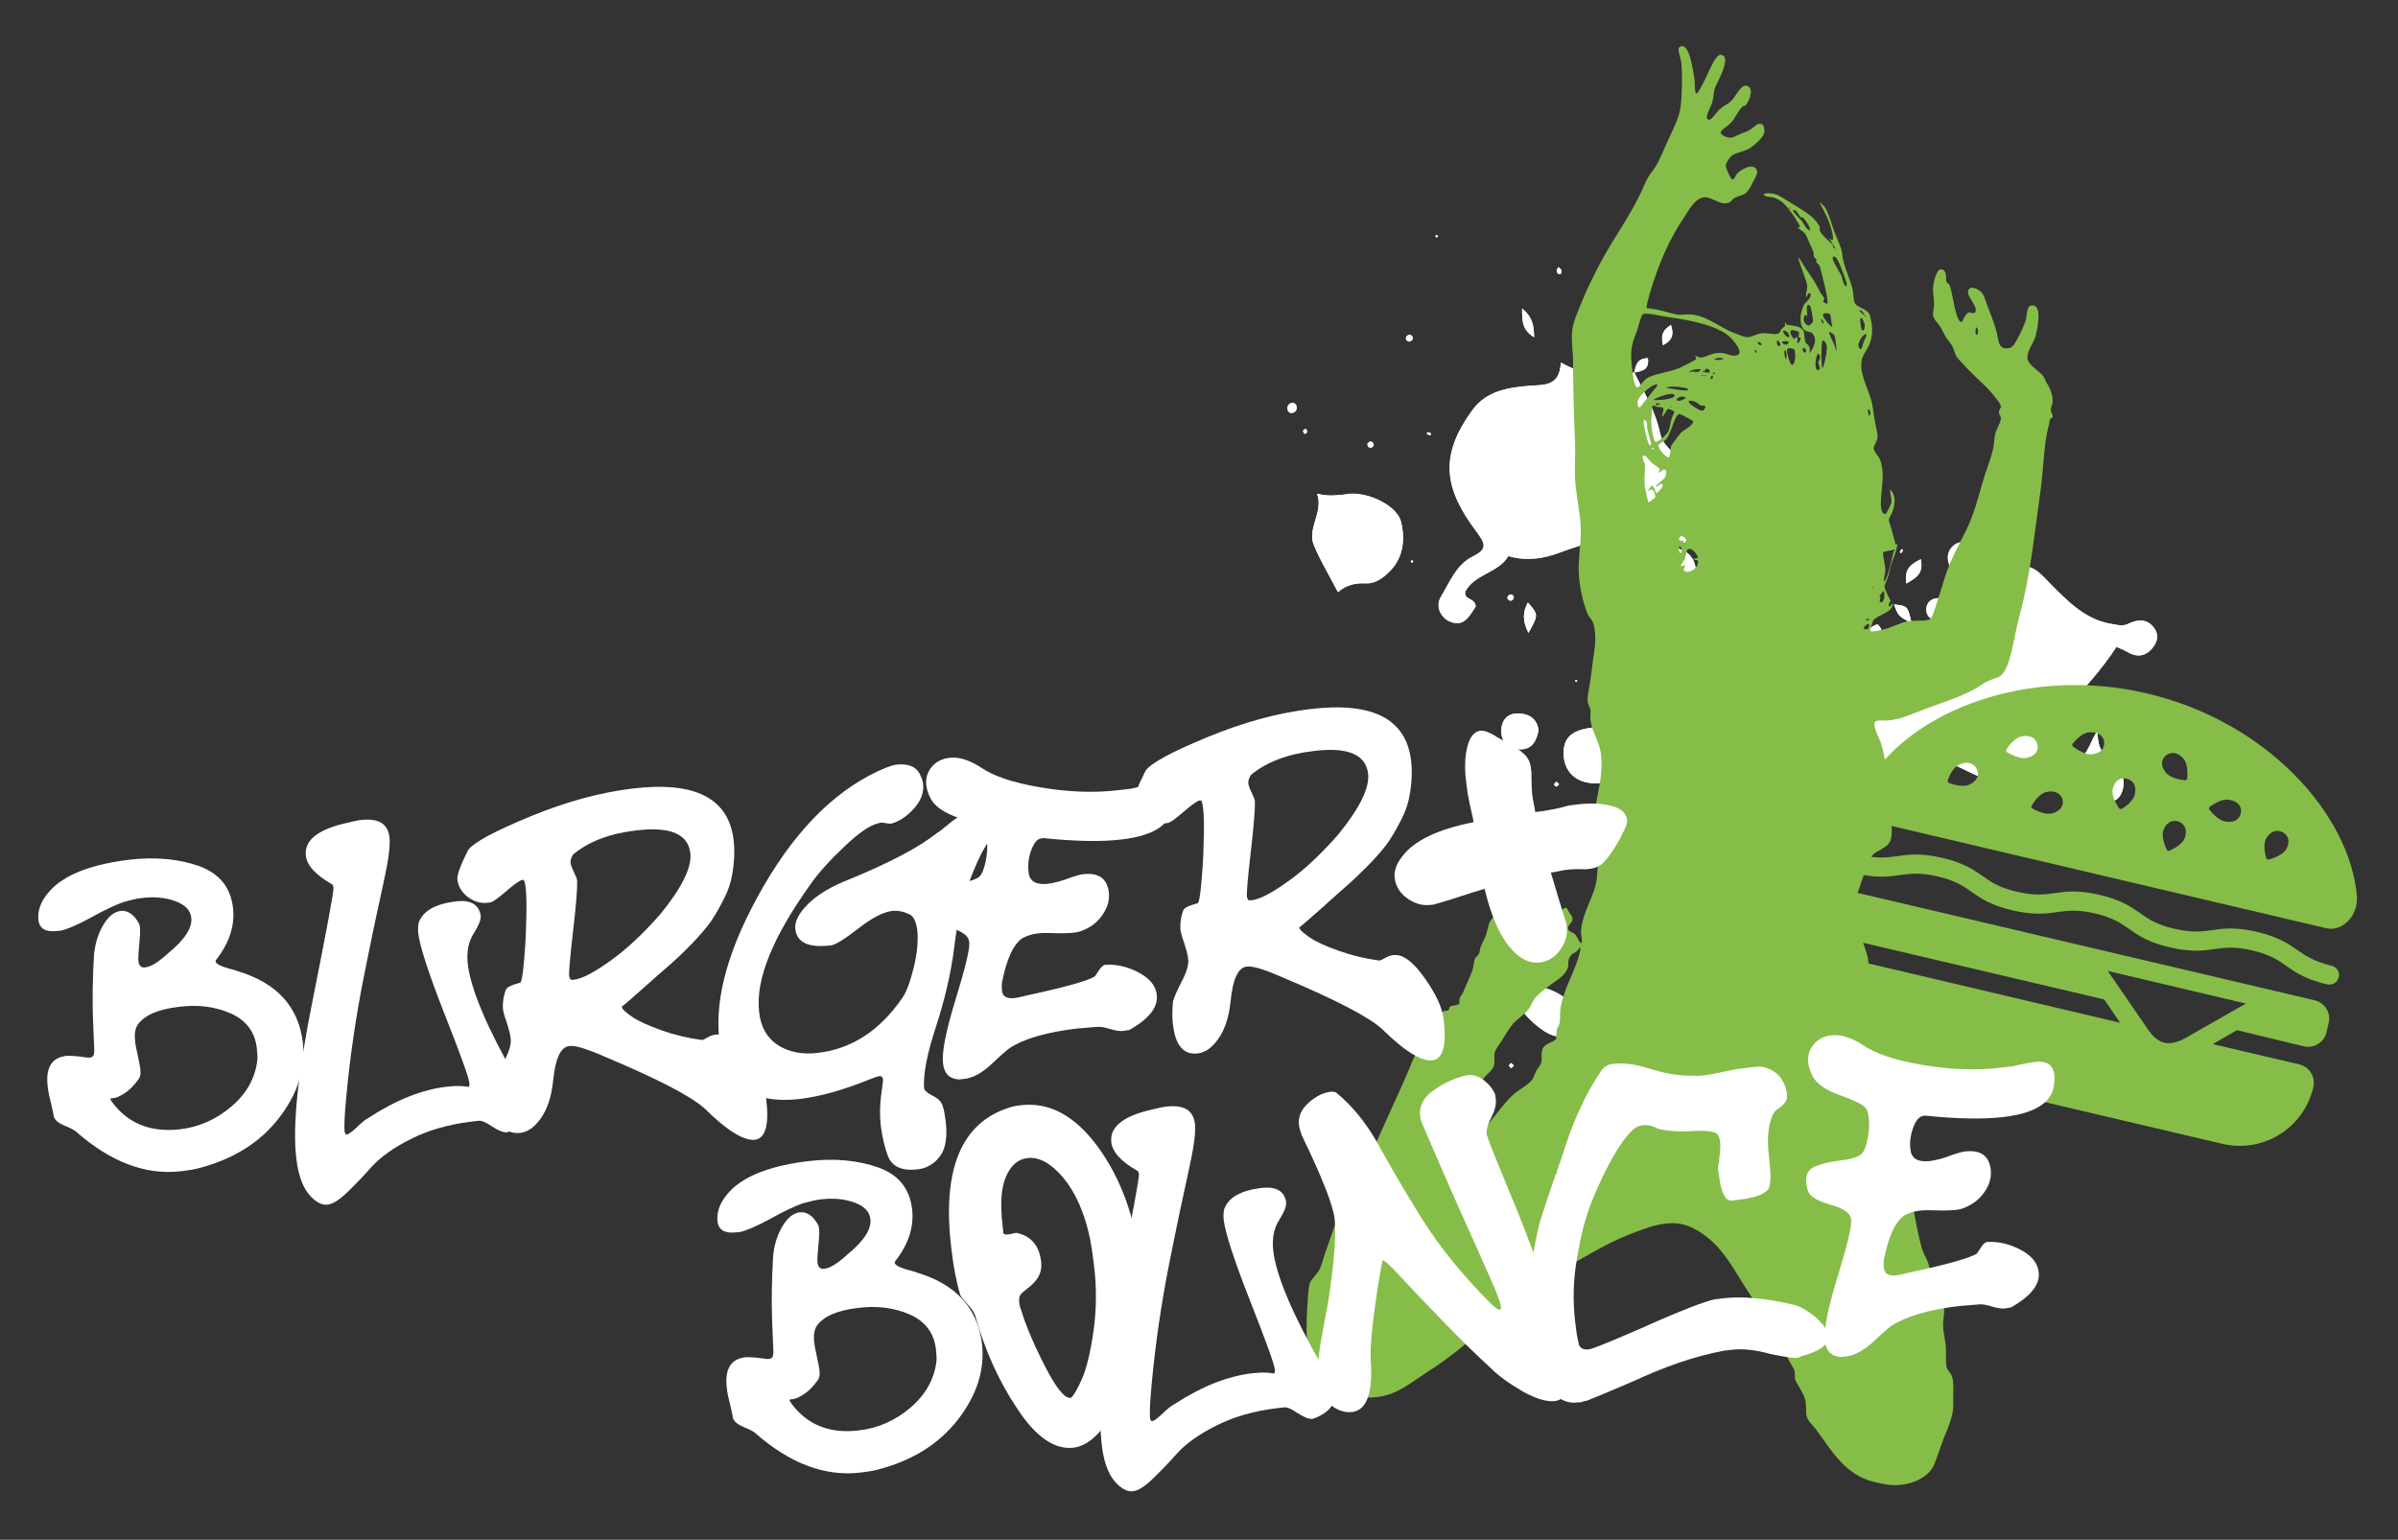 <?xml version="1.0" encoding="utf-8"?>
<!-- Generator: Adobe Illustrator 25.4.1, SVG Export Plug-In . SVG Version: 6.00 Build 0)  -->
<svg version="1.1" id="Layer_1" xmlns="http://www.w3.org/2000/svg" xmlns:xlink="http://www.w3.org/1999/xlink" x="0px" y="0px"
	 viewBox="0 0 875 562" style="enable-background:new 0 0 875 562;" xml:space="preserve">
<rect x="0" y="0" width="875" height="562" fill="#333333" stroke="none"/>
<style type="text/css">
	.st0{fill-rule:evenodd;clip-rule:evenodd;fill:#FFFFFF;}
	.st1{fill-rule:evenodd;clip-rule:evenodd;fill:#86BD49;}
	.st2{fill:#FFFFFF;}
	.st3{fill:#86BD49;}
</style>
<g>
	<g>
		<g>
			<path class="st0" d="M596.3,135.9c2.8-0.5,5.6-0.8,5-5.2C597.2,130.8,596.9,133.5,596.3,135.9c-9,3.1-17.5,1.5-26.8-3.5
				c-0.4,8.7-6,8-11.7,8.5c-7.5,0.6-15.4,1.8-20.4,8.6c-12.7,17.1-10.2,29.1,1.1,44.3c3.6,4.8,4.4,6.6-1.4,9.5
				c-5.8,2.9-8.2,9.3-11.4,14.6c-2,3.3-0.2,7.5,3.3,9c5.4,2.3,7.3-2.5,9.4-5.4c-0.1-3.3-4.3-2.3-3.8-5.5c3.4-6.6,12.2-6.8,15.7-13
				c6.8,1.9,12.7,1,18.9-1.3c8.8-3.2,18-6.9,25.5,2.1c7.6-2.2,10.1-8.6,13.3-15.1c1.4,3.1,2,5.3,3.3,6.9c2.3,3,5.4,3.8,8.5,1.4
				c3.1-2.4,3.5-5.5,1.1-8.6c-1.3-1.7-3.3-2.8-4.8-4.4c-3-3-7-5.3-7.1-9.5c1.2-3.6,5.4-0.8,6.1-4.4c-2.8-4-8.3-6.6-9.4-11.8
				C604.1,150.1,599.8,143.2,596.3,135.9z M619.2,215.9c-0.2-3.5-0.3-5.9-0.5-8.3c-0.5-4.4-3.3-6.8-7.4-7.7c-4.7-1-7.7,1.9-10.3,5.2
				c-2.6,3.4-0.3,6,1.4,8.8c1.7,2.8,6.6,4.5,4.3,8.8c-5.2,9.8-6,19.4-0.9,29.5c1.7,3.3,1.9,8-2.6,8.8c-7.2,1.2-14.2,3.8-21.4,4.5
				c-7.7,0.7-11.4,3.4-11.3,9.5c0.1,6.6,4.4,10.9,11.7,10.9c7,0,14.2,0.5,20.4-4.4c3.2,4.1,3.3,8.5,3.4,12.8
				c0.1,7.5,3.4,11.9,10.8,14.3c6.5,2.1,14,2.3,18.8,8.7c1.6,2.2,4.6,0.6,6.7-0.8c2.8-1.9,4.6-4.6,6.2-7.5c1.9-3.6,4.4-5.3,8.2-2.7
				c0.5,4.6-4.5,9.3,0.9,13.1c5.4-1.3,4.9-6,5.9-9.8c1-4,1.7-8.6,7.1-8.6c11.3,0.1,19.3-5.4,26.5-13.6c4.3-4.8,11.7-10,16.6-7.9
				c7.2,3.1,12.8,8,20.3,1.7c0.1-0.1,0.5,0,0.8,0.1c2.2,0.4,2.3,3.9,6.1,3.1c3.9-20.2,20.9-32,31.3-48.3c1.9,0.8,2.7,1.1,3.4,1.5
				c3.4,2.2,6.7,2.4,9.5-0.8c1.9-2.2,2.7-4.9,0.9-7.5c-2.5-3.5-6-3.3-9.5-1.6c-2.1,1-4.1,0.3-6.3,0c-9.2-1.6-15.6-8.2-21.5-14
				c-4.6-4.6-7.4-8.7-14.6-6.3c-2.1,0.7-5.4-1.9-7.2,1.3c-1.9,3.5,3.8,3.4,3.4,6.7c-5.7,7.6-11.3,15.7-17.6,23.2
				c-4,4.7-8.4,9.3-14.1,12.2c-5.4,2.8-12.1,1.7-15.7-2.6c-4-4.8-2.3-8.9,1.4-13c1.7-1.9,3.9-4.1,0.8-7.3c-3.3,0.7-4.3,3.8-6.1,6
				c-1.8,2.4-3.2,5.1-5.3,7.2c-5.5,5.6-18.5,4.4-21.5-2.2C646,224.8,637,214.5,619.2,215.9z M480.6,180.2c2.4,6.8-3.7,12.6-1.2,18.6
				c2.4,5.7,5.6,11,8.8,17.2c3.2-2.8,6.5-3.3,10.1-3.2c3.4,0.2,6-1.7,8.5-4.1c5.3-5.2,5.9-11.8,4.5-18.1c-1.3-5.9-11.6-11-18.9-10.4
				C488.6,180.7,485,181.4,480.6,180.2z M765.5,266.5c-2.7,3.8-3.3,8.2-6.7,10.6c-4,2.9-4.5,6.3-3,10.6c1.6,4.8,5.8,4.2,9.4,4.6
				c3.2,0.4,6.9,1.2,8.7-2.4c1.8-3.7,1.1-7.9-2.1-10.3C767.3,276.1,765,272.3,765.5,266.5z M568.5,378.2c4.4-0.9,6.9-3.7,6.3-8.6
				c-0.7-5.6-12.8-11.6-17.8-8.8c-1.7,1-2.9,2.4-3,4.5C553.8,369.2,564.2,378.6,568.5,378.2z M561.4,266.5c-0.6-4.4-3.7-6-7.4-6.1
				c-4.4-0.1-6.3,3.1-6.2,6.9c0.2,4.2,3.5,6.3,7.2,6.2C559.1,273.5,560.8,270.2,561.4,266.5z M723.2,202.9c-0.9-3-2.9-5.5-6.8-5.2
				c-3.4,0.3-5.8,2.8-5.7,6c0.1,3.4,2.6,6.2,6.4,6.1C721,209.8,722.9,207.2,723.2,202.9z M631.9,167.1c-4.1-0.9-0.9-7.1-6.3-6.7
				c-3.9,0.2-8,0.3-11,3.5C621.3,170.9,623.1,171.3,631.9,167.1z M647.7,346.6c2.7-6.8,8.4-12.8,6.4-22.2
				C648,329.8,644.5,341.1,647.7,346.6z M546.8,370.7c2.5-1,4.3-2.9,4-6c-0.3-3.7-3-5.2-6.3-4.6c-3.1,0.5-4.4,3.1-3.9,6.1
				C541.1,369.3,543.3,370.7,546.8,370.7z M631.7,184.2c3.3-0.4,4.9-2.4,4.6-5.5c-0.2-3.1-2.2-4.9-5.3-4.9c-3.1,0.1-5.1,2-5.1,5
				C626,182.4,628.6,183.8,631.7,184.2z M707.3,226.7c2.6-0.2,3.8-1.8,3.8-4.2c0-2.5-1.3-4.2-3.8-4.2c-2.7,0.1-4.6,1.7-4.4,4.6
				C703.1,225.3,705,226.4,707.3,226.7z M645.5,206.8c-0.3-2.6-1.9-3.9-4.3-4c-2.8-0.2-4.7,1.6-5,4.2c-0.3,2.4,1.6,3.2,3.7,3.2
				C642.3,210.1,644.8,209.9,645.5,206.8z M671.6,193.1c2.4-0.2,4.2-1.2,4.2-3.8c0-2.2-1.5-3.4-3.6-3.5c-2.4-0.2-4.3,0.7-4.6,3.3
				C667.5,191.8,669.2,192.8,671.6,193.1z M679.8,205.6c2.1-0.3,3.6-1.5,3.5-3.7c-0.1-2.2-1.5-3.5-3.8-3.1c-2.2,0.3-3.2,1.9-3,4.1
				C676.7,204.8,677.9,205.6,679.8,205.6z M557.7,231c3.7-6.6,3.7-6.6-0.2-11.1C555.6,223.5,555.5,226.6,557.7,231z M697.5,227.4
				c-1.4-6.2-1.4-6.2-6.4-6.8C692.7,224.9,692.7,224.9,697.5,227.4z M700.9,204.1c-3.7,1.9-6.1,3.4-5.3,8.9
				C699.1,210.9,701.9,209.6,700.9,204.1z M583.2,204.9c0.4,1.7,1.2,3.1,3.1,3c1.6-0.1,2.4-1.2,2.2-2.7c-0.2-1.8-1.2-3-3.1-3
				C583.8,202.2,583.2,203.3,583.2,204.9z M555.4,112.6c0,4.8,0,7.8,4.4,10.5C559.6,118.9,559.5,116,555.4,112.6z M729.1,293.8
				c1.2-0.1,2-0.8,2.1-1.9c0.2-1.5-0.7-2.4-2.2-2.5c-1.2,0-2,0.7-2.1,1.8C726.7,292.9,727.6,293.7,729.1,293.8z M606.8,126
				c3.7-1.9,3.9-4.2,2.9-7.4C607.1,120.3,605.9,122,606.8,126z M469.8,149.4c0.2,0.9,0.8,1.5,1.7,1.3c1.2-0.2,1.8-1.1,1.6-2.3
				c-0.1-0.9-0.8-1.5-1.7-1.3C470.1,147.3,469.7,148.2,469.8,149.4z M514.2,124.7c0.4-0.3,1.1-0.5,1.2-0.8c0.3-0.9-0.2-1.6-1.1-1.7
				c-0.4,0-1.1,0.4-1.2,0.8C512.8,123.9,513.3,124.5,514.2,124.7z M552.4,388.9c-0.4-0.3-0.7-0.6-1-0.9c-0.3,0.3-0.8,0.7-0.8,1
				c0,0.3,0.6,0.6,0.9,0.9C551.8,389.5,552.1,389.2,552.4,388.9z M568.9,286.2c-0.4-0.3-0.7-0.6-1-0.9c-0.3,0.3-0.8,0.7-0.8,1
				c0,0.3,0.6,0.8,0.9,0.8C568.3,287,568.6,286.5,568.9,286.2z M569.8,98.6c-0.4-0.4-0.8-0.8-1.1-1.1c-0.2,0.4-0.7,0.8-0.7,1.2
				c0.1,0.8,0.5,1.6,1.5,1.2C569.8,99.7,569.8,98.9,569.8,98.6z M550,218c0.1,0.9,0.7,1.4,1.5,1.2c0.3-0.1,0.8-0.7,0.8-1
				c0-0.9-0.6-1.3-1.5-1.2C550.5,217.1,550.3,217.7,550,218z M499,161.9c-0.2,1,0.4,1.5,1.2,1.5c0.3,0,0.9-0.5,1-0.8
				c0.2-0.8-0.4-1.4-1.2-1.5C499.7,161.1,499.3,161.6,499,161.9z M476,158.4c0.4-0.2,1-0.4,1-0.7c0.1-0.3-0.3-0.8-0.5-1.2
				c-0.4,0.2-1,0.4-1,0.7C475.4,157.5,475.8,158,476,158.4z M649.6,224.7c0.2-0.4,0.4-0.8,0.6-1.1c-0.4-0.1-0.7-0.3-1.1-0.3
				c-0.1,0-0.4,0.5-0.3,0.6C649,224.2,649.4,224.4,649.6,224.7z M693.7,201.9c0.2-0.4,0.5-0.7,0.7-1.1c0,0-0.3-0.3-0.5-0.4
				c-0.2,0.4-0.5,0.7-0.7,1.1C693.2,201.6,693.5,201.8,693.7,201.9z M674.3,331.6c0.1-0.2,0.3-0.4,0.2-0.6c-0.1-0.1-0.4-0.2-0.6-0.3
				c-0.1,0.2-0.3,0.4-0.2,0.6C673.8,331.5,674.1,331.5,674.3,331.6z M515,204.5c-0.1,0.2-0.3,0.5-0.2,0.6c0.1,0.1,0.4,0.2,0.6,0.3
				c0.1-0.2,0.3-0.5,0.2-0.6C515.6,204.6,515.3,204.6,515,204.5z M623.8,201.3c-0.2-0.1-0.5-0.3-0.6-0.2c-0.1,0.1-0.2,0.4-0.3,0.6
				c0.2,0.1,0.5,0.3,0.6,0.2C623.7,201.8,623.7,201.5,623.8,201.3z M522.2,158.2c-0.4-0.2-0.8-0.3-1.3-0.5c0,0-0.2,0.4-0.3,0.7
				c0.4,0.2,0.8,0.4,1.3,0.5C521.9,158.8,522.1,158.4,522.2,158.2z M524.7,86.4c-0.1-0.7-0.4-0.8-0.9-0.3c-0.1,0.1,0.1,0.5,0.3,0.6
				C524.2,86.7,524.5,86.5,524.7,86.4z M565.5,354.8c0.2-0.1,0.4-0.2,0.6-0.3c-0.1-0.2-0.2-0.4-0.3-0.6c-0.2,0.1-0.5,0.1-0.6,0.3
				C565.2,354.4,565.4,354.6,565.5,354.8z M574.8,127.6l0.1-0.7l-0.6,0.2L574.8,127.6z M575,248.1c-0.1,0.2-0.2,0.4-0.2,0.6
				c0.2,0.1,0.4,0.3,0.5,0.2c0.1-0.1,0.2-0.3,0.3-0.5C575.4,248.3,575.2,248.2,575,248.1z"/>
			<path class="st0" d="M619.2,215.9c17.8-1.4,26.7,8.8,33.1,23c3,6.6,16,7.8,21.5,2.2c2.1-2.1,3.5-4.9,5.3-7.2
				c1.7-2.2,2.8-5.3,6.1-6c3,3.1,0.9,5.3-0.8,7.3c-3.7,4.1-5.4,8.2-1.4,13c3.6,4.3,10.3,5.4,15.7,2.6c5.7-2.9,10.1-7.5,14.1-12.2
				c6.3-7.5,11.9-15.5,17.6-23.2c0.4-3.3-5.3-3.2-3.4-6.7c1.8-3.3,5.1-0.6,7.2-1.3c7.2-2.5,10,1.6,14.6,6.3
				c5.8,5.9,12.2,12.5,21.5,14c2.2,0.4,4.2,1.1,6.3,0c3.5-1.7,6.9-2,9.5,1.6c1.9,2.6,1.1,5.3-0.9,7.5c-2.8,3.2-6.1,3-9.5,0.8
				c-0.7-0.4-1.4-0.6-3.4-1.5c-10.3,16.3-27.4,28.2-31.3,48.3c-3.8,0.8-3.9-2.7-6.1-3.1c-0.3,0-0.6-0.2-0.8-0.1
				c-7.5,6.3-13.1,1.4-20.3-1.7c-4.9-2.1-12.4,3.1-16.6,7.9c-7.2,8.2-15.1,13.7-26.5,13.6c-5.4-0.1-6,4.6-7.1,8.6
				c-1,3.8-0.5,8.4-5.9,9.8c-5.4-3.8-0.4-8.5-0.9-13.1c-3.8-2.6-6.3-1-8.2,2.7c-1.5,2.9-3.4,5.6-6.2,7.5c-2.1,1.4-5.1,3-6.7,0.8
				c-4.8-6.4-12.3-6.6-18.8-8.7c-7.4-2.4-10.7-6.8-10.8-14.3c-0.1-4.3-0.3-8.7-3.4-12.8c-6.2,4.9-13.4,4.4-20.4,4.4
				c-7.2,0.1-11.6-4.3-11.7-10.9c-0.1-6.2,3.6-8.8,11.3-9.5c7.2-0.7,14.2-3.3,21.4-4.5c4.5-0.8,4.3-5.5,2.6-8.8
				c-5.1-10.1-4.4-19.7,0.9-29.5c2.3-4.3-2.6-6-4.3-8.8c-1.7-2.9-4-5.4-1.4-8.8c2.6-3.3,5.5-6.3,10.3-5.2c4.1,0.9,6.8,3.4,7.4,7.7
				C619,210,619,212.5,619.2,215.9z"/>
			<path class="st0" d="M596.3,135.9c3.6,7.3,7.8,14.1,9.5,22.3c1.1,5.2,6.5,7.7,9.4,11.8c-0.8,3.6-4.9,0.8-6.1,4.4
				c0,4.3,4.1,6.6,7.1,9.5c1.5,1.5,3.5,2.7,4.8,4.4c2.4,3.1,1.9,6.2-1.1,8.6c-3.1,2.4-6.3,1.7-8.5-1.4c-1.3-1.7-1.8-3.9-3.3-6.9
				c-3.2,6.5-5.7,12.9-13.3,15.1c-7.5-9-16.8-5.3-25.5-2.1c-6.2,2.3-12.1,3.2-18.9,1.3c-3.5,6.2-12.2,6.5-15.7,13
				c-0.6,3.2,3.7,2.2,3.8,5.5c-2.1,2.9-4,7.7-9.4,5.4c-3.4-1.5-5.3-5.7-3.3-9c3.2-5.2,5.6-11.6,11.4-14.6c5.8-2.9,5-4.7,1.4-9.5
				c-11.3-15.3-13.7-27.2-1.1-44.3c5-6.7,12.9-8,20.4-8.6c5.7-0.4,11.2,0.3,11.7-8.5C578.7,137.4,587.3,139,596.3,135.9L596.3,135.9
				z"/>
			<path class="st0" d="M480.6,180.2c4.3,1.1,8,0.5,11.8,0.2c7.4-0.6,17.6,4.5,18.9,10.4c1.4,6.3,0.9,12.9-4.5,18.1
				c-2.5,2.4-5.1,4.2-8.5,4.1c-3.6-0.2-6.9,0.4-10.1,3.2c-3.2-6.2-6.5-11.5-8.8-17.2C476.9,192.8,483,187,480.6,180.2z"/>
			<path class="st0" d="M765.5,266.5c-0.5,5.8,1.8,9.7,6.3,13.1c3.2,2.5,3.9,6.7,2.1,10.3c-1.8,3.5-5.5,2.7-8.7,2.4
				c-3.6-0.4-7.8,0.2-9.4-4.6c-1.5-4.3-1-7.7,3-10.6C762.1,274.7,762.8,270.3,765.5,266.5z"/>
			<path class="st0" d="M568.5,378.2c-4.3,0.4-14.6-9-14.5-12.8c0.1-2.1,1.3-3.6,3-4.5c4.9-2.8,17.1,3.1,17.8,8.8
				C575.3,374.5,572.9,377.3,568.5,378.2z"/>
			<path class="st0" d="M561.4,266.5c-0.7,3.6-2.3,7-6.4,7c-3.7,0.1-7-2-7.2-6.2c-0.2-3.9,1.8-7,6.2-6.9
				C557.7,260.5,560.8,262.1,561.4,266.5z"/>
			<path class="st0" d="M723.2,202.9c-0.3,4.3-2.2,6.9-6,6.9c-3.8,0.1-6.3-2.7-6.4-6.1c-0.1-3.1,2.3-5.6,5.7-6
				C720.3,197.4,722.3,199.9,723.2,202.9z"/>
			<path class="st0" d="M631.9,167.1c-8.7,4.2-10.5,3.8-17.4-3.2c3.1-3.2,7.1-3.3,11-3.5C631,160.1,627.7,166.2,631.9,167.1z"/>
			<path class="st0" d="M647.7,346.6c-3.2-5.6,0.3-16.8,6.4-22.2C656,333.9,650.4,339.8,647.7,346.6z"/>
			<path class="st0" d="M546.8,370.7c-3.5,0-5.7-1.4-6.2-4.5c-0.5-3,0.8-5.6,3.9-6.1c3.3-0.5,6,1,6.3,4.6
				C551.1,367.8,549.3,369.7,546.8,370.7z"/>
			<path class="st0" d="M631.7,184.2c-3.1-0.3-5.7-1.7-5.7-5.3c0-3.1,2-5,5.1-5c3.1-0.1,5.1,1.7,5.3,4.9
				C636.6,181.8,635.1,183.8,631.7,184.2z"/>
			<path class="st0" d="M707.3,226.7c-2.3-0.3-4.2-1.4-4.4-3.8c-0.2-2.9,1.7-4.5,4.4-4.6c2.5-0.1,3.8,1.7,3.8,4.2
				C711.1,224.9,709.9,226.5,707.3,226.7z"/>
			<path class="st0" d="M645.5,206.8c-0.7,3.1-3.2,3.3-5.6,3.4c-2.1,0.1-4-0.8-3.7-3.2c0.4-2.7,2.2-4.4,5-4.2
				C643.5,202.9,645.2,204.2,645.5,206.8z"/>
			<path class="st0" d="M671.6,193.1c-2.4-0.3-4.2-1.3-3.9-4c0.3-2.6,2.2-3.5,4.6-3.3c2.1,0.1,3.6,1.3,3.6,3.5
				C675.8,192,674,192.9,671.6,193.1z"/>
			<path class="st0" d="M679.8,205.6c-1.9,0-3.1-0.9-3.3-2.8c-0.2-2.2,0.8-3.7,3-4.1c2.2-0.3,3.7,0.9,3.8,3.1
				C683.3,204.1,681.9,205.3,679.8,205.6z"/>
			<path class="st0" d="M557.7,231c-2.2-4.4-2.1-7.5-0.2-11.1C561.4,224.4,561.4,224.4,557.7,231z"/>
			<path class="st0" d="M697.5,227.4c-4.8-2.5-4.8-2.5-6.4-6.8C696.1,221.2,696.1,221.2,697.5,227.4z"/>
			<path class="st0" d="M700.9,204.1c1,5.5-1.8,6.8-5.3,8.9C694.8,207.5,697.2,206,700.9,204.1z"/>
			<path class="st0" d="M583.2,204.9c0-1.5,0.6-2.7,2.2-2.7c1.9,0,2.9,1.2,3.1,3c0.2,1.5-0.6,2.6-2.2,2.7
				C584.3,208,583.5,206.6,583.2,204.9z"/>
			<path class="st0" d="M555.4,112.6c4.1,3.5,4.2,6.4,4.4,10.5C555.4,120.4,555.4,117.4,555.4,112.6z"/>
			<path class="st0" d="M729.1,293.8c-1.5-0.1-2.4-1-2.2-2.5c0.1-1.1,1-1.9,2.1-1.8c1.5,0,2.4,0.9,2.2,2.5
				C731.1,293.1,730.3,293.7,729.1,293.8z"/>
			<path class="st0" d="M606.8,126c-1-4,0.2-5.7,2.9-7.4C610.8,121.8,610.5,124,606.8,126z"/>
			<path class="st0" d="M596.3,136c0.6-2.5,0.9-5.2,5-5.2C601.9,135.1,599,135.5,596.3,136L596.3,136z"/>
			<path class="st0" d="M469.8,149.4c-0.1-1.2,0.3-2.1,1.6-2.3c0.9-0.1,1.5,0.5,1.7,1.3c0.2,1.2-0.3,2.1-1.6,2.3
				C470.6,150.9,470,150.3,469.8,149.4z"/>
			<path class="st0" d="M514.2,124.7c-0.9-0.2-1.4-0.8-1.1-1.7c0.1-0.4,0.8-0.8,1.2-0.8c0.9,0.1,1.4,0.8,1.1,1.7
				C515.3,124.3,514.7,124.5,514.2,124.7z"/>
			<path class="st0" d="M552.4,388.9c-0.3,0.3-0.6,0.7-0.9,1c-0.3-0.3-0.9-0.6-0.9-0.9c0-0.3,0.5-0.7,0.8-1
				C551.7,388.2,552,388.5,552.4,388.9z"/>
			<path class="st0" d="M568.9,286.2c-0.3,0.3-0.6,0.9-0.9,0.9c-0.3,0-0.9-0.5-0.9-0.8c0-0.3,0.5-0.7,0.8-1
				C568.2,285.5,568.5,285.8,568.9,286.2z"/>
			<path class="st0" d="M569.8,98.6c-0.1,0.4,0,1.2-0.3,1.3c-1,0.5-1.4-0.4-1.5-1.2c0-0.4,0.4-0.8,0.7-1.2
				C569.1,97.8,569.4,98.2,569.8,98.6z"/>
			<path class="st0" d="M550,218c0.3-0.3,0.5-0.9,0.9-1c0.8-0.2,1.5,0.3,1.5,1.2c0,0.4-0.5,0.9-0.8,1
				C550.7,219.4,550.1,218.9,550,218z"/>
			<path class="st0" d="M499,161.9c0.3-0.2,0.7-0.8,1-0.7c0.8,0,1.4,0.6,1.2,1.5c-0.1,0.3-0.7,0.8-1,0.8
				C499.4,163.3,498.9,162.8,499,161.9z"/>
			<path class="st0" d="M476,158.4c-0.2-0.4-0.6-0.8-0.5-1.2c0.1-0.3,0.7-0.5,1-0.7c0.2,0.4,0.6,0.8,0.5,1.2
				C476.9,158,476.3,158.1,476,158.4z"/>
			<path class="st0" d="M649.6,224.7c-0.3-0.3-0.6-0.6-0.8-0.9c-0.1-0.1,0.2-0.6,0.3-0.6c0.4,0,0.8,0.2,1.1,0.3
				C650.1,224,649.9,224.4,649.6,224.7z"/>
			<path class="st0" d="M693.7,201.9c-0.2-0.1-0.5-0.4-0.5-0.4c0.2-0.4,0.5-0.7,0.7-1.1c0.2,0.1,0.5,0.4,0.5,0.4
				C694.2,201.2,694,201.6,693.7,201.9z"/>
			<path class="st0" d="M674.3,331.6c-0.2-0.1-0.5-0.1-0.6-0.3c-0.1-0.1,0.1-0.4,0.2-0.6c0.2,0.1,0.5,0.1,0.6,0.3
				C674.6,331.2,674.4,331.4,674.3,331.6z"/>
			<path class="st0" d="M515,204.5c0.2,0.1,0.5,0.1,0.6,0.3c0.1,0.1-0.1,0.4-0.2,0.6c-0.2-0.1-0.5-0.1-0.6-0.3
				C514.8,205,515,204.7,515,204.5z"/>
			<path class="st0" d="M623.8,201.3c-0.1,0.2-0.1,0.5-0.3,0.6c-0.1,0.1-0.4-0.1-0.6-0.2c0.1-0.2,0.1-0.5,0.3-0.6
				C623.3,201,623.6,201.2,623.8,201.3z"/>
			<path class="st0" d="M522.2,158.2c-0.1,0.2-0.3,0.7-0.3,0.7c-0.4-0.1-0.8-0.3-1.3-0.5c0.1-0.2,0.3-0.7,0.3-0.7
				C521.3,157.8,521.8,158,522.2,158.2z"/>
			<path class="st0" d="M524.7,86.4c-0.2,0.1-0.5,0.3-0.6,0.2c-0.2-0.1-0.3-0.5-0.3-0.6C524.3,85.6,524.6,85.7,524.7,86.4z"/>
			<path class="st0" d="M565.5,354.8c-0.1-0.2-0.3-0.5-0.2-0.6c0.1-0.1,0.4-0.2,0.6-0.3c0.1,0.2,0.2,0.4,0.3,0.6
				C565.9,354.7,565.7,354.8,565.5,354.8z"/>
			<polygon class="st0" points="574.8,127.6 574.3,127.1 574.9,126.9 			"/>
			<path class="st0" d="M575,248.1c0.2,0.1,0.4,0.1,0.5,0.2c-0.1,0.2-0.1,0.5-0.3,0.5c-0.1,0.1-0.3-0.1-0.5-0.2
				C574.8,248.5,574.9,248.3,575,248.1z"/>
		</g>
	</g>
</g>
<path class="st1" d="M681.7,393.2c-0.4-2-0.5-4.4-0.7-6.2c-0.4-3.9,1.3-10.2,1.4-15.1c0-2.3-1-4.7-1-7.2c-0.1-4.7,0.9-9.5,0.3-14.1
	c-0.3-2.8-1.9-6-2.7-9.3c-0.4-1.5-0.9-3-1.4-4.5c-1.4-4.2-1.3-5.6,0-10c0.5-1.9,1.3-3.8,1.7-5.2c1.1-3.2,2.2-7.3,4.1-9.6
	c1.5-1.7,5.6-2.5,6.5-5.5c0.8-2.5,0.2-6.9,0-10.3c-0.2-2.9-0.7-5.9-1-8.9c-0.7-7.2-0.8-10.4-2.7-16.5c-0.2-0.6-2.9-5.7-2.1-7.2
	c0.6-1.1,2.7-0.3,5.5-0.7c4.2-0.5,7.6-2.1,11-3.4c6.5-2.6,13.9-4.6,20.3-8.2c1.4-0.8,2.9-2,4.5-2.7c1.8-0.9,3.7-1.1,4.8-2.1
	c3.6-3.3,4.6-14,6.5-21c4.2-15.4,5.5-29.7,7.9-46.7c1.2-8.6,1.1-17.2,3.1-24c0.1-0.3,0.1-1.3,0.3-1.7c0.3-0.6,0.9-0.4,1-1
	c0.1-0.8-0.7-1.7-0.7-2.4c0-1.1,0.7-2.2,0.7-3.4c-0.1-2.8-1.1-4.9-2.4-6.9c-0.4-0.7-0.7-1.6-1-2.1c-1.6-2-5.5-4-5.8-6.5
	c-0.3-2.3,2.1-5.7,2.8-7.6c0.7-2.3,3-12.4-1.4-11.7c-2,0.3-1.3,4-2.4,6.5c-1,2.5-3.7,8.5-5.2,8.9c-4.7,1.4-4.3-3-5.2-6.2
	c-0.7-2.6-2-6-3.4-9.6c-0.5-1.2-0.9-3.3-2.1-4.5c-0.4-0.4-3.2-2.6-4.5-1c-1.6,2.1,3.4,5.8,2.4,8.2c-0.5,1.2-1.8-0.1-2.7,0.3
	c-0.1,0-0.9,1-1.4,1.7c0.2-0.3-0.6,1.7-1,1.7c-2.3,0.1-3.3-12.2-4.5-13.7c-0.1-0.2-0.8-0.5-1-1c-0.3-0.7,0.5-4.6-2.1-4.5
	c-1.6,0.1-2.6,5-2.7,6.2c-0.3,2.2,0.4,4.5,0.3,6.9c0,1.3-0.6,2.6-0.3,3.8c0.3,1.6,1.4,2.3,2.4,3.8c0.7,1,1.4,2.6,2.1,3.8
	c0.7,1.2,1.7,2.2,2.4,3.4c0.7,1.3,1,3,1.7,4.1c0.8,1.1,2.5,2.7,4.1,4.5c2.6,2.8,5.9,5.4,8.6,8.6c1.3,1.5,3.2,3.8,3.4,4.8
	c0.2,0.7-0.7,1.2-0.7,2.4c0,0.7,0.8,1.5,0.7,2.1c-0.2,1.9-1.5,3.6-2.1,5.8c-0.4,1.8-0.3,3.5-0.7,5.2c-1,4.3-2.8,8.4-4.1,13.1
	c-1.5,5.1-2.9,10.9-5.8,16.8c-2.1,4.2-5,9.4-7.2,15.5c-0.8,2.3-1.7,5.4-2.7,8.6c-0.7,2.1-2.4,7.8-3.1,8.2c-1.7,1.1-6.1,0.3-8.9,1
	c-2.6,0.6-5.6,2.4-9.3,3.1c-3.2,0.6-4.5,1.1-3.4-1.4c0.2-0.5,0.5-1.9,0.7-2.1c1.8-2.3,7-2.7,7.2-6.2c0.1-0.9-0.7,1.3-1.4,1
	c-0.6-0.3,0.7-2.5,0.7-2.1c0,0.4-0.9-1.3-1.4-2.4c-1.5-3.5-1.1-2.3,0.3-6.2c0.5-1.5,0.7-3,1-4.1c0.8-2.7,2.5-6,2.4-8.2
	c0,0.4-0.5,0.7-0.7,0.3c0.3,0.7-2.4-9-2.4-8.6c0-1.1,1.1-2.5,1-2.4c0.7-1.7,2-5.1,0.3-7.9c-1.8-3-0.2,2-0.3,3.4
	c-0.2,1.2-2,4.5-2.1,4.5c-2,0.3-1.9-3.8-1.7-6.2c0.4-5.4,1.2-8.9-0.3-13.4c-0.7-1.8-2.3-2.8-2.4-4.5c0-0.9,1.3-2.4,1.4-3.8
	c0.1-1.2-0.6-3.8-1-6.2c-0.4-2-0.6-4.3-1-6.2c-1.2-5.2-4.7-10.6-3.8-15.8c0.4-2.2,2.4-4.2,3.1-6.5c0.5-1.5,0.8-3.5,0.7-5.2
	c-0.1-1.5-0.6-4.5-1-5.2c-1.1-1.9-4.3-2.4-5.2-3.8c-0.7-1.1-0.5-3.7-1-5.5c-0.9-3.4-2.1-5.9-3.1-9.3c-0.5-1.7-0.5-3.5-1-5.2
	c-1.1-3.2-2.2-5.2-3.4-8.9c-0.6-1.9-1.5-4.8-2.7-6.5c-0.1-0.1-1.5-1.6-1.7-1.4c0,0,2.7,5.1,3.1,6.2c0.9,2.4,2,6.1,1.7,7.2
	c-0.2,1-1.8-1.3-1,0.3c0-0.1,3.5,5,1,2.4c-0.1-0.1,0.1-0.6,0-0.7c-1-1-4.4-3.9-4.8-5.2c-0.2-0.4,0-1.5,0.3-0.7
	c-1.8-4.2-5.1-5.9-10.6-9.3c-2.3-1.4-4.6-3-6.2-3.4c-1.8-0.5-5.3-0.3-3.4,0.7c0.9,0.5,2.7,0.4,3.4,0.7c0.7,0.3,2.4,1,3.4,2.1
	c2.6,2.5,5.8,7.9,5.8,8.2c0.1,0.8-0.9,0.6-1,0.3c0.4,0.7,2.1,1.3,3.1,2.7c0.5,0.8,0.9,2.1,1.4,3.1c0.5,1,1,2.2,1.4,3.1
	c0.3,0.6,0.1,1.5,0.3,2.1c0.2,0.4,0.9,0.7,1,1c0.1,0.2-0.4,0.4-0.3,0.7c0.1,0.2,1.1,1,1.4,1.7c0.2,0.7,3.6,13,2.7,13.7
	c-0.1,0-1.3-0.5-1.4-0.7c-0.2-0.6,0.6-0.8,0.3-1.4c-0.1-0.2-1.2-1.8-1.4-2.1c-2.3-4.8-4.3-6.8-7.2-11.7c-1.9-3.3,0.3,2.8,0.7,3.8
	c0.6,1.8,1.6,4.4,1.7,5.2c0.2,1.8-0.7,3.2-0.3,4.5c0.1,0.3,0.6-2.1,1.4-1.4c1.1,1-2.2,4-2.1,3.8c-1.5,2.9-2.1,7.1-0.3,9.3
	c0.9,1.1,2.5,0.7,3.1,1.4c1.8,1.8,1.1,4.3-0.3,6.5c-1.1,1.7-0.2,0.5-0.7-1.4c-0.2-0.9-1.3-1.3-1.4-1.7c-0.9-3.1,0.3-4.1-2.1-5.5
	c-0.9-0.5-4-0.8-4.8-1c-0.1,0,0-0.4-0.3-0.3c0.2,0-0.6-1.2-0.3,0c0.2,1.3-0.2,0.8-1,1.7c-1.3,1.4-0.3,1.6-2.4,2.1
	c-0.6,0.1-3.1-0.6-5.2-0.3c-2,0.2-3.8,1.4-4.8,1.4c-1.5,0-3.6-1-5.5-1.7c-4.4-1.7-8.9-5.6-14.4-6.5c-2.1-0.4-4.4,0.1-5.5,0
	c-1.5-0.2-3.9-0.9-5.8-1.4c-1.9-0.5-5.9-1.1-5.8-1c-0.4-0.4,0.6-3.5,1-5.1c3.2-10.9,7.1-20,12.7-28.2c1.5-2.3,3.9-6.9,7.2-7.2
	c3-0.3,6.1,3.6,9.6,1.7c0.3-0.2,0.8-1.1,1.4-1.4c1.7-0.9,3.4-1.1,4.1-1.7c1.3-1.1,2.1-2.9,2.7-4.1c0.6-1.1,2-3.2,1.4-4.5
	c-1.3-2.6-5.4-0.4-7.2,1.4c-0.5,0.5-0.9,2.2-1.7,2.1c-0.6-0.1-2.5-4.3-2.4-5.2c0.1-0.9,1.6-3.1,2.1-3.4c1.4-1.2,3.9-1.3,6.5-2.7
	c1.2-0.7,5.4-3.9,5.5-6.2c0-1-0.1-2.3-1-2.7c-1.5-0.7-2.6,1.2-4.8,2.4c-1,0.5-2.4,0.9-3.4,1.4c-2.7,1.2-2.9,1.6-5.2,0.7
	c-3.8-1.6,0.5-3,2.4-5.2c1.3-1.4,2.4-4.2,4.1-5.8c0.2-0.2,0.8-0.1,1-0.3c1.9-2.4,3.1-6.7,0.3-7.2c-2-0.4-3.9,3.9-5.2,5.2
	c-2,2.1-2.2,1.3-4.5,3.4c-1.1,1-3.2,4.2-4.1,3.8c-1.7-0.7,0.6-3.8,1.4-6.5c0.5-1.6,0.4-3.4,1-5.2c0.4-1.3,6.5-11.6,2.1-12
	c-1.7-0.2-3.7,4.7-4.8,6.9c0.1-0.1-3.4,7.5-4.1,7.2c-0.8-0.4-0.5-4-0.7-5.2c-0.2-1.3-0.7-4.5-1.4-7.2c-0.5-2-1.9-6.1-4.1-4.5
	c-0.9,0.7,0.4,3.5,0.7,5.8c0.4,4,0.3,11.6-0.3,16.2c-0.5,3.5-2.3,7.2-4.1,11c-1.7,3.5-3.1,7.4-4.8,10.3c-1,1.6-2.2,2.9-3.1,4.5
	c-0.9,1.6-1.6,3.4-2.4,5.2c-4.9,10.3-10.9,17.7-16.5,28.9c-1.6,3.3-3.4,6.7-4.8,10.3c-1.4,3.6-3.3,7.4-3.8,11
	c-0.5,3.8,0.3,8.1,0.3,11.7c0,9.7,0.3,19.5,0.7,29.2c0.2,4.1-0.2,8.1,0,13.1c0.3,6.5,2,12.7,2.1,18.6c0.1,6.2-1.1,11.7-0.7,16.8
	c0.3,4.7,1.5,10,3.1,14.1c0.4,1.1,1.7,2.3,2.1,3.4c1.5,4.6,0.5,9.9,0,13.4c-0.3,2.2-0.6,4.9-1,7.6c-0.4,2.4-1.1,5.7-1,7.6
	c0,1.1,0.8,2,1,3.1c0.2,1-0.1,2.4,0,3.4c0.4,4.6,3.2,8.1,3.8,12.4c1.2,8.4-1.7,15.5-2.4,23.4c-0.2,2.4,0.6,3.4,1,5.5
	c0.8,3.6,0.5,11.5,0,16.5c-0.7,7.1-5.5,12.6-5.8,19.9c-0.1,1.7,0.8,3.7,0,4.1c-0.4,0.2-1.4-2.3-2.1-3.1c-0.7-0.8-2.6-1.1-2.7-2.1
	c-0.2-1.2,1.7-2.4,1.7-3.4c0-1.3-1.1-2.1-1.7-3.4c-0.9-2.3-2,0.7-4.1,0.7c-0.5,0-0.6-0.4-1.7-1c-0.3-0.2-0.3-0.6-0.7-0.7
	c-0.2,0-0.7,0.6-1,0.3c-0.8-0.5-1.5-2-2.1-2.1c-2.2-0.3-3.6,2.2-5.1,2.4c-1,0.2-2.3-0.8-3.4-0.7c-1.1,0.1-2.3,1-4.1,1.7
	c-1.4,0.6-3.2,0.8-4.1,1.4c-2.5,1.6-2.5,3.1-3.4,6.5c-0.3,1.2-1.3,2.9-2.1,4.8c-0.3,0.8-0.3,2-0.7,2.7c-0.3,0.7-1.1,1-1.4,1.7
	c-0.5,1.3-0.5,3.1-1,4.5c-0.9,2.3-2.2,5-3.4,7.9c-0.2,0.5-0.7,1-1,1.7c-0.5,1.1-0.3,2.3-0.3,2.4c-0.6,0.6-2.4,0.5-3.4,1
	c-0.4,0.2-0.2,1-0.7,1.4c-0.5,0.3-1.4,0.1-1.7,0.3c-0.9,0.7-1.3,1.9-1.7,2.1c-1.1,0.4-1.9-0.3-2.7,0.3c-0.1,0.1-2.3,3.1-2.4,3.4
	c-0.5,1.3,0.1,3.1-0.3,4.8c-0.5,1.8-2.1,3.4-3.1,5.2c-1,1.8-1.7,3.8-2.4,5.5c-3.3,7.7-6.5,14.4-10,22.3c-2.5,5.6-4.6,10.8-7.6,15.8
	c-2.7,4.5-5.5,7.9-7.6,13.4c-1.9,5.2-3.6,10.6-5.5,15.8c-0.6,1.7-1,3.6-1.7,5.2c-0.9,2-3.3,4-3.8,5.5c-0.4,1.3-0.6,3.9-0.7,5.5
	c-0.7,9.4-1.1,21.5,2.7,26.8c2.2,3.1,5.7,4.5,9.6,6.5c4.2,2.2,6.4,3.5,13.1,2.7c7.2-0.8,12.1-5.2,17.9-8.9c4.2-2.7,8.2-5.6,12-8.6
	c3.7-3,7.3-6.4,11.3-9.6c3.7-3,7-6.7,11-9.6c7.6-5.5,16.9-10.8,25.8-15.8c4.4-2.5,9.2-5,14.1-6.9c6.8-2.6,14.1-5.6,21-3.1
	c5.4,2,10.3,6.3,13.7,11c3.3,4.4,6.2,9.8,9.6,14.8c1.2,1.7,2.4,3.2,3.4,4.8c1.1,1.7,1.7,3.5,2.7,5.2c0.8,1.3,2.4,2.5,3.1,3.8
	c0.6,1.1,0.8,2.5,1.4,3.8c1,2,2.3,3.7,3.4,6.2c0.6,1.2,1.5,2.5,1.7,3.1c0.4,1.5,0.1,2.6,0.3,3.4c0.6,1.6,3.4,5.5,3.8,7.9
	c0.5,3.1-0.3,4.7,1,6.9c0.7,1.2,2.1,2.4,3.1,3.8c5.5,7.5,10.4,16.4,21.3,18.9c1.5,0.3,4,0.9,5.5,1c6.3,0.7,13.6-2.3,15.8-6.9
	c1.5-3.2,2.7-8,4.8-12.7c1-2.3,1.6-4.4,2.1-6.5c0.5-2.4,0.3-4.3,0.3-6.9c0-2.5,0.3-4.9-0.7-7.2c-0.4-0.9-1.4-1.6-1.7-2.7
	c-0.5-1.9-0.1-4.9-0.3-7.6c-0.2-2.5-0.9-5-1-7.2c-0.2-2.4,0.7-5,0.3-6.9c-0.3-1.5-1.9-2.7-2.4-4.1c-0.4-1.1-0.3-2.5-0.7-3.8
	c-0.3-1-1.1-2.1-1.4-3.1c-0.6-1.9-0.6-3.8-1.4-5.8c-0.6-1.6-1.6-3.1-2.1-4.8c-2.1-7.3-3-15.6-5.2-23c-1.1-3.8-3.1-7.4-3.4-10.3
	c-0.5-4.7,1.1-7.9-1-11.3c-0.4-0.6-1.3-1.1-2.1-1.7c-0.6-0.5-1.9-1.1-2.1-1.4c-0.3-0.4-0.2-2.3-0.7-3.4c-0.7-1.6-2.4-2.6-2.7-3.4
	C682.9,399.2,682.3,395.8,681.7,393.2 M652.9,76.1c-0.2-0.2,0-0.7,0.3-0.3C653.4,76,653.2,76.5,652.9,76.1z M657,79.2
	c0.3,0.2,0.8,0.1,1,0.3c0.6,0.6,3.4,4.3,2.1,4.8c0.6-0.2-0.8-0.8-0.7-0.7c-0.6-0.7-1.5-2.5-2.1-3.1c-1.4-1.6-4.3-4.2-2.4-3.8
	C655.8,77,656.1,78.3,657,79.2z M663.9,90.2C663.9,91.6,663.9,88.9,663.9,90.2L663.9,90.2z M672.1,98.5c0.1,0.3,2.2,5.4,1.7,5.8
	c-0.9,0.9-2-3.9-1.7-3.4c-0.6-1.3-5.1-7.8-2.7-7.2C670.4,93.9,671.5,97,672.1,98.5z M664.2,110.5
	C664.2,111.8,664.2,109.1,664.2,110.5L664.2,110.5z M661.5,117.7c0-0.2-1.3,1.1-1,1c-1.5,0.5-3-1.7-2.1-3.4c0.5-0.9,0.8,0.6,1-0.3
	c0.1-0.6-0.7-4.9,1-3.4C660.8,111.8,661.7,116.6,661.5,117.7z M678.6,113.2c1.1,0,1.4,1.5,1.7,1.7
	C683.2,117.6,677.6,113.2,678.6,113.2z M668.7,119.4c-0.3,0.3-4.2-3.8-3.4-4.8c0.4-0.5,2.2-0.2,2.4,0
	C668.1,115.1,668.4,119.7,668.7,119.4z M618.9,131.1c-0.2,0.3-5.5,3-5.8,3.1c-4.3,1.8-9.5,2.2-12,3.8c-1.6,1-2.2,2.4-3.1,3.1
	c-0.8,0.6-0.4,0.5-1,0c-1-0.9-1.6-7.6-1.7-8.9c-0.5-6,0.7-7.7,2.1-11.7c0.6-1.8,1.4-5.5,2.1-5.8c1.3-0.7,6.1,0.6,8.9,1
	c9,1.2,18.2,3.2,22.7,7.2c1.5,1.4,6,6.5,2.1,6.9c-2.1,0.2-3.6-1.2-6.2-1c-3.5,0.2-5.5,2.5-7.6,1.4c-1.1-0.6-0.7-0.3-0.7-0.3
	C618.3,129.9,619,130.8,618.9,131.1z M663.9,115.3C663.9,116.7,663.9,113.9,663.9,115.3L663.9,115.3z M680.4,118.4
	c0.3,1.7-1,3.7-1.4,0.7c-0.3-2.1-0.3-3.1,0-3.1C679.6,116,680.2,117.7,680.4,118.4z M665.2,118.1c-0.2-0.1-1.4-2.2-0.3-1.4
	C665.2,116.9,665.7,118.2,665.2,118.1z M721.2,122.2c-0.7,0-0.3-3.7,0.3-2.4C721.9,120.5,721.9,122.2,721.2,122.2z M656.3,121.1
	c0.4,0.5-0.2,1.6,0,2.1c0,0,0.7,0,0.7,0c0,1.2-0.6,1.9-1,2.1c-0.5,0.2,0.2-2.3-0.3-2.4c0.4,0.1-1.4,0.7-1,1c-1-1.1-2.5-3.7-0.3-3.4
	C654.5,120.5,656.1,120.9,656.3,121.1z M669.4,122.5c0.4,0.9,1.2,8.6,0.3,4.5c-0.4-1.8-3-6-2.1-5.8
	C667.8,121.2,669.1,121.9,669.4,122.5z M652.9,122.9c-0.9,1.1-4.2-3.8-0.7-1.7C652.4,121.3,653,122.7,652.9,122.9z M680,124.9
	c-0.4,1.1-0.6,3.1-1.4,2.4c-1.7-1.7,1.8-6.2,2.4-5.2C681.2,122.4,680.1,124.6,680,124.9z M681.7,123.2
	C682,125.2,681.5,121.8,681.7,123.2L681.7,123.2z M665.6,132.8c-0.9,3.8-1-1-1-3.1c0-2,0.1-4.2,0.3-5.2c0.1-0.6,0.4-0.1,0.7,0
	C667.6,125.6,666,131.2,665.6,132.8z M652.5,125.3c-0.7,1.5-3.7-0.9-1.4-0.7C651.8,124.6,653,124.3,652.5,125.3z M649.1,126.3
	c-0.8,0.2-1.2-3.1,0-1.7C649.6,125.2,650,126.1,649.1,126.3z M681.4,124.9C681.4,126.3,681.4,123.6,681.4,124.9L681.4,124.9z
	 M641.5,124.9c0.3-0.3,1,0.3,1,0.3C643.9,126.6,640.7,125.8,641.5,124.9z M658.4,128.7c-0.8-0.1-0.9-2.7,0.3-1.4
	C659.3,128,659,128.8,658.4,128.7z M653.9,133.2c-0.7,0.1-2.3-5.2-1.7-5.8c0.6-0.8,2.6,0.2,2.4,0C655.3,128.2,655.3,133,653.9,133.2
	z M651.9,130.1c-0.2,3.4-1.5-3.2-0.3-2.1C651.9,128.5,651.9,129.5,651.9,130.1z M640.9,128c0,0,0,0.3,0,0.3
	C640.9,130.1,639.6,126.8,640.9,128z M663.5,132.5c0,0.2,0.9,2,0.3,2.4c-2.3,1.6-1.2-7.2,0-5.5C664.7,130.6,663.5,131.6,663.5,132.5
	z M627.1,131.4c-4.1-0.1,1.4-1.5,1.7-0.3C628.8,131.1,627.2,131.4,627.1,131.4z M623.7,135.9c-0.4,0.5-2.8-0.5-2.7-0.3
	c0-0.1,0.9-0.3,1-0.3c0.8-0.7-0.1-0.8,0.7-0.7C623.2,134.6,624.3,135,623.7,135.9z M616.5,135.6c0.6-0.5,3.4-1.2,4.1-0.7
	c0.2,0.1-0.9,0.9-1.4,1c0.7-0.2-1.6-0.2-2.1-0.3C617.6,135.7,616,136,616.5,135.6z M625,136.3c0-0.4,0.6-0.4,0.7,0
	C625.9,136.7,625.1,136.5,625,136.3z M663.5,136.6C663.5,138,663.5,135.2,663.5,136.6L663.5,136.6z M622,136.9
	c0.1-0.1,0.5,0.2,0.3,0.3C622.2,137.4,621.8,137.1,622,136.9z M620.9,136.9c0.1-0.1,0.9,0.2,0.7,0.3
	C621.5,137.4,620.8,137.1,620.9,136.9z M625,138c-1.9,1.4,0-2.4,0-0.3C625,137.7,625.1,138,625,138z M603.1,142.8
	c-1,1.3-3.2,3.9-4.1,5.2c-1.2,1.8-1.6-0.2-1.4-1.7c0.3-1.9,6.1-6.9,7.2-5.8C605,140.6,603.6,142.1,603.1,142.8z M615.8,142.4
	c-0.6,0.6-7.7-1-7.6-0.7c-0.3-0.9,4.5-0.6,5.5-0.3C613,141.3,616.6,141.6,615.8,142.4z M603.4,145.9c-0.1-0.2,6.8-3.3,7.6-1.7
	C611.7,145.8,603.6,146.3,603.4,145.9z M614.7,145.5c0.8-0.3-0.9,0.6-1.4,0.7c-3.8,0.6,0.2-2.6,1.7-1
	C615.4,145.5,615.4,145.3,614.7,145.5z M620.2,147.9c-0.1,0,2,0.3,2.1,0.3c0.1,0.3-0.5,1.6-1,1.7c-0.7,0.2-2-0.7-3.1-1.4
	c-2.4-1.5-2.9-2.6-0.3-2.1C619.2,146.8,620.5,148,620.2,147.9z M604.4,147.9c-1-1,1.4-0.8,1.4-0.3
	C605.8,147.5,604.5,148,604.4,147.9z M681.7,148.6C681.7,150,681.7,147.3,681.7,148.6L681.7,148.6z M609.6,148.3
	c0.1-0.1,0.5,0.2,0.3,0.3C609.8,148.7,609.4,148.5,609.6,148.3z M606.8,150.3c-1.1,4.4,1.4-1,1.7-1c0.6-0.1,2.2,0.6,2.4,1
	c0.1,0.3-0.8,1.9-1,2.7c-0.6,2-0.5,3.5-1.4,4.8c-1.2,1.9-3.9,3.7-4.5,3.4c-0.7-0.3-1.8-6.1-1.4-8.9c0.1-0.4,0.2-3.9,0.3-4.1
	c0.4-0.5,1.6,0.3,1.7,0.3C607.3,148.6,607.2,149,606.8,150.3z M682.1,151.7c-0.3-0.1-1-3.1,0-2.1
	C682.8,150.4,682.4,151.8,682.1,151.7z M617.8,153.8c0.2,1.4-3.7,3.4-4.1,3.8c-0.9,0.9-3.9,4.9-4.1,5.5c0.2-0.4-0.1,3.5-0.7,3.8
	c-0.8,0.4-4-3.3-3.8-4.5c0,0,1.2-0.9,1.4-1c0.3-0.2,0.9-0.5,1.4-1c2.1-2.4,2.9-8.5,4.8-9.3c0.3-0.1,0.6,0.3,0.7,0.3
	C613.9,151.4,617.8,153.6,617.8,153.8z M601,156.2c0.3,1.6,1.7,5.8,1.4,6.2c-1,1-2.1-5.2-2.1-5.2c-0.2-0.8-1.1-4.7,0-3.8
	C601.4,154.3,600.9,155.6,601,156.2z M684.1,160.7c0.1-0.1,0.5,0.2,0.3,0.3C684.4,161.1,684,160.8,684.1,160.7z M602.7,163.7
	c0-0.4,0.6-0.4,0.7,0C603.5,164.1,602.7,164,602.7,163.7z M606.5,171.6c1.7-0.9,1.8,1.2,1,2.7c-0.3,0.7-3,2.4-3.1,3.1
	c-0.1,1.3,1.3-1.4,2.1-0.7c1,0.9-2.1,3.4-2.1,3.4c-0.1,0-0.7-1.7-0.7-1.7c-1.2-2.2-1.1-0.7-2.1,0.3c-1.3,1.5,0.6-0.3,1.4,0
	c0.1,0.1,1.2,1.8,1,2.7c-0.2,0.7-2.8,1.9-2.4,2.1c-0.2-0.1-1.2-4.6-1.4-5.8c-0.4-2.8,0.2-6.2,0-8.2c-0.1-0.6-1.2-2.5-0.7-3.1
	c0.8-0.8,1.8,1.3,3.1,2.4c1.5,1.3,3,1.9,3.1,2.7c0-0.3-1,1.9-0.3,1c0,0,0-0.3,0-0.3C606,172.6,606.3,171.8,606.5,171.6z
	 M613.7,198.1c0.2,0.1,0.8-0.6,0.7-0.7c-0.3-0.2-1.3,0.2-1.7-0.3c-0.4-0.6,0.9-1.7,1-1.7c0,0,0,0.3,0,0.3
	C616,196.5,615.5,198.6,613.7,198.1z M613.7,200.8c-0.7,3.6-1.9-2.9-0.3-1C613.6,200.1,613.8,200.2,613.7,200.8z M691,201.2
	c-0.7,2.4-1.6,7.7-2.8,10c-1.5,2.9-0.5-1-0.3-2.7c0.2-2.3-1.2-6-0.7-6.9c0.3-0.5,2.8-0.5,3.8-1c0.2-0.1,0.1-0.4,0.3,0
	C691.6,200.8,691,201.1,691,201.2z M613.4,206.7c0-0.9,1.1-2.1,1.4-2.8c0.2-0.5,0.7-3.3,1-3.4c2-0.9,3.9,2.8,3.8,3.1
	c0,0-3.8,0.7-1,0.7c1.4,0,1.1,1.3,0.7,2.1c-1.5,2.8-6.2,3.3-4.5,0.3c0.4-0.6,0-0.6,0-0.3C614.7,206.2,613.4,206.8,613.4,206.7z
	 M683.1,214.2c0.1-0.1,0.5,0.2,0.3,0.3C683.4,214.7,682.9,214.4,683.1,214.2z M685.9,219.7c-0.1-0.1,0.3-2,0.3-1.7
	c-0.1-0.5-0.5,0.2-0.3-0.7c-0.1,0.4,0.9-1.2,1.4-1.7c0,0,0,0.3,0,0.3C688,216.8,687.5,220.6,685.9,219.7z M681.1,226.6
	c-0.8-0.8,1.1-0.9,1-0.3C682.1,226.2,680.9,226.5,681.1,226.6z M681.4,229.7c-0.2,0.1-1.4-0.3-1.4-0.3c-0.1-0.7,2.1-2.3,2.1-1.4
	C682,228.7,681.7,229.6,681.4,229.7z M576.6,346.9c-1.3,6.8-6,13.4-7.2,21.3c-0.3,1.7,0,3.3-0.3,5.2c-0.1,0.7-0.8,1.5-1,2.4
	c-0.4,1.5-0.1,3-0.3,3.4c-0.8,1.3-3.8,1.4-4.8,3.4c-0.9,1.8-0.2,4-0.7,5.5c-0.3,0.9-1.2,1.8-1.7,2.7c-0.6,1.1-1,2.5-1.4,3.1
	c-1.3,2-4.9,3.7-7.2,5.8c-5,4.6-11.1,14.4-16.5,19.2c-2.4,2.2-1-1.2-0.3-3.4c1.2-4.2,3.4-9.1,4.1-12.4c0.8-3.7,0.5-6.5,1.7-8.9
	c1-2,3.5-3.1,4.1-5.2c0.5-1.6-0.1-3.2,0.3-4.8c0.4-1.5,2-3.3,3.1-5.2c1.1-1.8,2.3-3.8,3.4-5.1c1.8-2.1,4.3-3.5,5.8-5.5
	c1.2-1.5,1.4-2.9,2.4-4.1c1.2-1.4,3.2-3,5.2-4.5c3-2.3,5.8-3.5,6.9-6.9c0.2-0.8-0.3-2.2,0.7-3.8c0.9-1.5,2.3-1.1,3.4-3.1
	c0.1-0.2,0.1-0.3,0.3,0C576.7,346.3,576.6,346.7,576.6,346.9z"/>
<g>
	<path class="st2" d="M69.8,335c-0.3-2.8-2.3-4.8-5.9-6.1c-3.6-1.3-7.7-1.7-12.4-1.1c-1.7,0.2-3.8,0.7-6.3,1.4
		c-2.9,1-6.8,2.8-11.8,5.6c-4.9,2.7-8.7,4.3-11.2,4.9l-1.3,0.1c-4.2,0.5-6.5-0.8-6.9-4c-0.4-3.8,1.2-7.7,5.1-11.6
		c5.6-5.4,15-8.8,28.1-10.4c9.5-1.1,18-0.3,25.4,2.3c7.4,2.7,11.5,7.7,12.4,15.1c0.8,6.6-1.3,12.9-6.1,19.1
		c-0.4,0.5-0.3,0.9,0.3,1.4c0.6,0.5,1.5,0.9,2.7,1.3s2.1,0.7,2.7,0.8c0.6,0.2,1.3,0.4,2.2,0.7c14.3,4.3,22.1,13,23.7,25.9
		c1.1,9.5-1.8,18.8-8.8,27.8c-7,9-16.9,15.1-29.6,18.3c-1.5,0.4-3.5,0.7-6,1c-12.9,1.5-25.7-3.3-38.4-14.5c-0.7-0.6-2.1-1.3-4.3-2.2
		c-2.1-0.9-3.4-2-3.8-3.3c-0.1-0.8-0.3-2.1-0.7-3.6c-0.4-1.6-0.7-3-1-4.2c-0.3-1.3-0.4-2.3-0.5-3.2c-0.8-6.8,1.5-10.5,6.8-11.1
		c1.1-0.1,3.3,0,6.8,0.5c0.7,0.1,1.3,0.2,1.9,0.1c1.1-0.1,1.5-1,1.5-2.6c-0.1-1.6-0.2-5.7-0.5-12.3c-0.2-6.6-0.1-14.2,0.4-22.6
		c0.4-4.1,1.5-7.7,3.4-10.9s4-4.8,6.3-5.1c2.5-0.3,4.8,1.2,6.6,4.4c0.3,0.4,0.4,1,0.5,1.9c0.1,1.1,0,3.1-0.3,6
		c-0.3,2.9-0.4,4.9-0.3,6c0.2,1.7,1,2.5,2.5,2.3c2.1-0.2,4.9-2,8.4-5.2C67.5,342.9,70.2,338.6,69.8,335z M65.6,412.2
		c7-0.8,13.3-3.6,18.8-8.3c5.6-4.7,8.7-10.4,9.5-16.9c0.1-1.1,0-2.6-0.2-4.5c-0.7-5.9-3.9-10.1-9.5-12.6c-5.7-2.5-12-3.3-19-2.4
		c-7.6,0.9-12.6,3.1-15,6.6c-0.9,1.4-1.2,3.4-0.9,5.9c0.1,1.3,0.5,3.1,1,5.4c0.5,2.3,0.8,3.9,0.9,4.7c0.2,1.7,0,2.9-0.5,3.6
		c-1.8,2.6-3.7,4.4-5.5,5.5c-1.8,1.1-3.1,1.6-3.8,1.6c-0.8,0-1.1,0.1-1.1,0.3c0,0.2,0.2,0.5,0.4,0.9C46.5,410,54.8,413.4,65.6,412.2
		z"/>
	<path class="st2" d="M108.1,422.6c-1.4-11.7,0.6-30.7,5.9-57.1c5.3-26.4,7.8-40.2,7.7-41.5c-0.1-0.6-0.2-1-0.5-1.2
		c-6-3.4-9.2-6.9-9.6-10.5c-0.6-5.3,3.9-9.2,13.5-11.6c3.3-0.8,5.5-1.3,6.6-1.4c6.4-0.7,9.8,1.3,10.4,6.2c0.4,3.2-0.4,8.8-2.2,16.9
		c-1.8,8.1-4.2,19.3-7.1,33.9c-2.9,14.5-5.1,29.4-6.5,44.6c-0.6,6.3-0.7,10.2-0.6,11.7c0.1,1.1,0.4,1.6,0.8,1.5c0.4,0,1-0.4,1.8-1
		c0.8-0.6,1.8-1.5,2.9-2.6c1.2-1.1,2.2-1.9,3.3-2.5c10-6.5,19.6-10.4,28.9-11.4c2.8-0.3,5.2-0.3,7.4,0.1c0.4,0,0.6-0.5,0.5-1.3
		c-0.2-2.1-3.3-10.6-9.1-25.3c-5.8-14.8-9-24.6-9.6-29.5c-0.1-1.3-0.1-2.6,0.2-3.9c1.6-4.3,6.2-6.8,13.6-7.7c5.3-0.6,8.3,1.1,9,5.1
		l0,0.3c0.1,1.3-0.7,3.4-2.6,6.4c-1.9,3-2.6,6.7-2.1,11.2c1.1,9.1,7,23.1,17.8,42c2.7,4.4,4.1,7.9,4.4,10.4c0.4,3.6-1.8,6.4-6.7,8.5
		l-0.6,0.2l-0.6,0.2c-1.3,0.1-3.1-0.6-5.4-2.1c-2.3-1.6-4-2.3-5.1-2.1l-2.5,0.3c-8.3,1-15.6,3.1-22,6.3c-6.4,3.2-11.1,6.6-14.3,10.1
		c-3.1,3.5-6.1,6.6-9,9.4c-2.9,2.8-5.3,4.3-7.2,4.5c-1.5,0.2-3.1-0.4-4.7-1.7C111.2,435.2,108.9,430.1,108.1,422.6z"/>
	<path class="st2" d="M227,367.8c0.1,0.6,1.3,1.7,3.6,3.3c2.3,1.6,5.9,3.2,10.6,4.9s9.7,2.9,14.9,3.6c0.4,0,1.2-0.4,2.4-1.1
		c1.2-0.7,2.5-1,3.8-0.9c3,0.1,6.5,2.9,10.5,8.6c4,5.7,6.2,10.5,6.7,14.5l0.1,0.6c1.1,9.3-0.3,14.2-4.1,14.7
		c-4,0.5-10.2-3.3-18.4-11.4c-4.8-4.4-16.9-10.7-36.4-18.9c-6.6-2.9-10.9-4.2-13-3.9c-3.2,0.4-5.1,4.7-5.9,12.9
		c-0.6,5.7-2.1,10.1-4.4,13.4s-4.8,5.1-7.6,5.4c-5.1,0.6-8.1-2.9-9-10.5c-0.3-2.3-0.3-5.1,0-8.4c0.3-1.3,1.3-3.6,3-7
		c1.8-3.3,2.6-5.9,2.6-7.9l-0.1-1c-0.2-1.5-0.7-3.3-1.4-5.5c-0.8-2.2-1.2-3.7-1.3-4.5l-0.1-0.6c-0.1-2.6,0.3-4.9,1.1-6.9
		c0.2-0.4,0.7-0.9,1.6-1.3c0.9-0.4,1.7-0.7,2.5-0.9l1.1-0.3c0.4,0,0.9-2.3,1.3-6.8s0.8-9.5,0.9-15.3c0.2-5.7,0.1-9.9-0.2-12.7
		c-0.2-1.5-0.4-2.3-0.6-2.5c0-0.2-0.2-0.3-0.7-0.2c-0.8,0.1-2.8,1.5-5.8,4.1c-3,2.6-5,4-5.8,4.1l-1,0.1c-2.5,0.3-4.9-0.4-7.2-2.1
		c-2.2-1.7-3.5-3.8-3.8-6.3c-0.2-1.7,1.1-5.3,3.9-10.8c2-2.8,9.6-6.9,22.7-12.3c13.1-5.4,25.6-8.8,37.5-10.2
		c22.7-2.7,34.9,3.6,36.7,18.9c0.4,3.6,0.3,7.7-0.5,12.3c-0.5,3.1-1.5,6.1-3.1,9.2c-1.6,3.1-3.1,5.8-4.7,8.1c-1.6,2.3-4,5.1-7.2,8.4
		s-5.8,5.7-7.5,7.2c-1.8,1.5-4.8,4.2-9.1,8c-4.3,3.8-7.2,6.4-8.8,7.6L227,367.8z M209.3,357.6c3-0.3,7.4-2.6,13.4-6.9
		c5.9-4.2,12-9.9,18.3-17.1c7.9-9.7,11.5-17.1,10.9-22.2c-0.8-7-7.4-9.8-19.7-8.3c-9.7,1.1-17.5,4.1-23.1,8.8c-0.7,1.2-1,2.2-0.9,3
		c0.1,0.8,0.5,2,1.2,3.4c0.7,1.4,1.1,2.4,1.2,3.1c0.1,2.8-0.4,9-1.5,18.5s-1.6,15.1-1.4,16.6l0.4,0.9
		C208.3,357.6,208.7,357.7,209.3,357.6z"/>
	<path class="st2" d="M292.1,401.1c-17.8,2.1-27.6-5-29.6-21.3c-1.9-15.9,3.6-34.7,16.2-56.5c12.7-21.8,27.5-36.1,44.6-43.1
		c1.6-0.6,2.9-1,3.7-1.1c4.4-0.5,7.4,0.7,8.8,3.8c0.6,1.2,0.9,2.3,1,3.1c0.4,3.2-0.7,6.2-3.3,9.1c-2.6,2.9-5.3,4.7-8.2,5.5
		c-0.6,0.1-1.4,0-2.4-0.2c-1-0.2-1.8-0.2-2.4,0.1c-2.9,0.6-7.1,3.4-12.5,8.6c-5.4,5.1-9.4,9.6-12,13.3c-14,19.5-20.4,35.1-19,47
		c0.6,5.5,2.9,9.5,6.9,12.1c3.9,2.5,8.8,3.5,14.5,2.8c12.3-1.4,22.6-8.1,30.8-20c1.5-2.1,2.9-5.8,4.2-11.1c1.3-5.3,1.7-9.9,1.3-13.7
		c-0.4-3.2-1.4-5.1-2.9-5.8c-2.1-1-4.1-1.4-6.3-1.2c-3.2,0.4-7.3,2.5-12.3,6.4c-5,3.9-8.4,6-10.1,6.2l-0.3,0
		c-7.8,0.9-12-1.1-12.6-5.9c-0.3-2.8,1.2-5.8,4.6-9.2s8.5-6.5,15.5-9.2c14.5-6,25.2-11.6,31.8-16.9c0.6-0.3,1.7-1.1,3.3-2.5
		c1.6-1.4,3-2.4,4.3-3.2c1.3-0.8,2.5-1.3,3.5-1.4c1.7-0.2,3.3,0.4,4.7,1.7c2.4,2.1,3.7,3.9,3.8,5.3c0.1,1.1-0.6,2.9-2.3,5.4
		c-1.6,2.6-3.6,7-6,13.3c-2.4,6.3-4.1,14-5.2,23.2c-1.2,9.6-3.5,19.3-6.7,29.1c-3.2,9.8-4.7,17.3-4.3,22.4c0.1,0.8,1.2,1.8,3.2,2.8
		c2.1,1,3.3,2.4,3.7,4.1c0.4,1.2,0.7,3,1,5.4c0.6,5.5,0,9.7-2.1,12.5s-4.7,4.4-8.1,4.8c-5.7,0.7-9.3-0.9-10.9-4.8
		c-1.3-3.5-2.1-7.2-2.6-11c-0.4-3.6-0.4-7.3,0.1-11.1c0.5-3.8,0.8-5.8,0.7-6c-0.1-0.8-0.6-1.2-1.4-1.1c-0.6,0.1-2.1,0.6-4.3,1.5
		C307.5,397.9,299.3,400.2,292.1,401.1z"/>
	<path class="st2" d="M409.7,376.3c-1.1,0.1-2.6-0.1-4.6-0.7c-2-0.6-3.5-0.9-4.6-0.8c-0.8,0.1-2.1,0.2-3.7,0.3
		c-1.6,0.1-2.8,0.2-3.7,0.3c-11,1.3-19.2,3.6-24.6,7.1c-0.8,0.5-3,2.4-6.6,5.8s-7,5.2-10.1,5.5l-1.9,0.2c-3.5-0.2-5.4-2.2-5.8-5.8
		c-0.5-4,1-11.7,4.5-23.1c3.5-11.4,5.2-18.3,5.1-20.9l-0.1-0.6c-0.2-2.1-2.8-3.9-7.5-5.2s-7.5-3-8.1-4.8c-0.3-0.6-0.5-1.6-0.7-2.8
		c-0.4-3.2,0.7-5.3,3.1-6.3c2.5-1,5.5-1.8,9.2-2.2s6.3-1.2,7.6-2.2c1-0.8,1.8-2.6,2.4-5.4c0.6-2.9,0.8-5.5,0.5-7.8
		c-0.2-1.9-0.6-3.2-1.1-3.7c-0.8-1.2-3.9-2.8-9.3-4.7c-5.4-1.9-8.8-4.3-10.2-7.2c-0.8-1.5-1.3-3.1-1.5-4.7c-0.3-2.5,0.4-4.8,2-6.7
		c1.6-1.9,3.8-3,6.5-3.3c3.4-0.4,7.2,0.8,11.4,3.5c4.4,3.1,11.7,5.6,21.8,7.3c10.1,1.7,19.6,2.1,28.5,1l4.4-0.5
		c3.8-0.9,6.5-1.4,8.2-1.6c4.2-0.5,6.6,1.1,7,4.7c0.1,1.1,0.1,1.9,0,2.6c-0.2,7.1-6.4,11.4-18.5,12.8c-7.4,0.9-17,0.7-28.7-0.5
		l-0.6,0.1c-1.5,0.2-2.7,1.6-3.7,4.3c-1,2.7-1.3,5.3-1,7.9c0.1,1.1,0.3,1.8,0.6,2.2c0.9,1.8,3,2.5,6.4,2.2c2.3-0.3,5.1-1,8.4-2.3
		c2.1-0.7,3.5-1.1,4.4-1.2c5.7-0.7,8.9,1.5,9.5,6.6c0.3,2.8-0.4,5.5-2.3,8.2c-1.8,2.7-4.4,4.7-7.7,5.9c-0.8,0.3-2,0.6-3.5,0.7
		c-1.3,0.1-3.3,0.2-6.1,0.1c-2.8-0.1-4.9-0.1-6.4,0.1c-1.7,0.2-3.5,0.7-5.3,1.6c-3.4,2.1-6,7.6-7.7,16.4c-0.1,0.7-0.1,1.6,0,2.9
		c0.2,2.1,1.8,3,4.5,2.7c0.8-0.1,2-0.3,3.5-0.7c1.5-0.4,2.5-0.6,3.1-0.7c12.8-2.8,20.4-5,22.8-6.5c0.2-0.2,0.7-1.1,1.6-2.4
		s1.8-2,2.7-1.9c4.3-0.1,8.3,1,12.1,3.1c3.8,2.1,5.9,4.8,6.2,8c0.5,4.4-2.8,8.7-10.1,12.8C410.9,376,410.1,376.3,409.7,376.3z"/>
	<path class="st2" d="M474.2,338.8c0.1,0.6,1.3,1.7,3.6,3.3s5.8,3.2,10.6,4.9c4.7,1.7,9.7,2.9,14.9,3.6c0.4,0,1.2-0.4,2.4-1.1
		c1.2-0.7,2.5-1,3.8-0.9c3,0.1,6.5,2.9,10.5,8.6s6.2,10.5,6.7,14.5l0.1,0.6c1.1,9.3-0.3,14.2-4.1,14.7c-4,0.5-10.2-3.3-18.4-11.4
		c-4.8-4.4-16.9-10.7-36.4-18.9c-6.6-2.9-10.9-4.2-13-3.9c-3.2,0.4-5.1,4.7-5.9,12.9c-0.6,5.7-2.1,10.1-4.4,13.4
		c-2.3,3.3-4.8,5.1-7.6,5.4c-5.1,0.6-8.1-2.9-9-10.5c-0.3-2.3-0.3-5.1,0-8.4c0.3-1.3,1.3-3.6,3-7c1.8-3.3,2.6-5.9,2.6-7.9l-0.1-1
		c-0.2-1.5-0.7-3.3-1.4-5.5c-0.8-2.2-1.2-3.7-1.3-4.5l-0.1-0.6c-0.1-2.6,0.3-4.9,1.1-6.9c0.2-0.4,0.7-0.9,1.6-1.3
		c0.9-0.4,1.7-0.7,2.5-0.9l1.1-0.3c0.4,0,0.9-2.3,1.3-6.8c0.4-4.5,0.8-9.5,0.9-15.3c0.2-5.7,0.1-9.9-0.2-12.7
		c-0.2-1.5-0.4-2.3-0.6-2.5c0-0.2-0.2-0.3-0.7-0.2c-0.8,0.1-2.8,1.5-5.8,4.1c-3,2.6-5,4-5.8,4.1l-1,0.1c-2.5,0.3-4.9-0.4-7.2-2.1
		c-2.2-1.7-3.5-3.8-3.8-6.3c-0.2-1.7,1.1-5.3,3.9-10.8c2-2.8,9.6-6.9,22.7-12.3c13.1-5.4,25.6-8.8,37.5-10.2
		c22.7-2.7,34.9,3.6,36.7,18.9c0.4,3.6,0.3,7.7-0.5,12.3c-0.5,3.1-1.5,6.1-3.1,9.2c-1.6,3.1-3.1,5.8-4.7,8.1c-1.6,2.3-4,5.1-7.2,8.4
		c-3.3,3.3-5.8,5.7-7.5,7.2c-1.8,1.5-4.8,4.2-9,8c-4.3,3.8-7.2,6.4-8.8,7.6L474.2,338.8z M456.6,328.6c3-0.3,7.4-2.6,13.4-6.9
		c5.9-4.2,12-9.9,18.3-17.1c7.9-9.7,11.5-17.1,10.9-22.2c-0.8-7-7.4-9.8-19.7-8.3c-9.7,1.1-17.5,4.1-23.1,8.8c-0.7,1.2-1,2.2-0.9,3
		c0.1,0.8,0.5,2,1.2,3.4c0.7,1.4,1.1,2.4,1.2,3.1c0.1,2.8-0.4,9-1.5,18.5c-1.1,9.6-1.6,15.1-1.4,16.6l0.4,0.9
		C455.5,328.6,455.9,328.7,456.6,328.6z"/>
</g>
<g>
	<path class="st2" d="M589.4,309c-1.5,2.5-3,4.5-4.3,5.8s-3,2.1-4.9,2.3l-1.6,0.2c-2.6-0.1-4.9-0.1-7.1,0.2
		c-0.6,0.1-1.6,0.2-2.8,0.5c-1.3,0.3-2.2,0.4-2.8,0.5c1.8,6.2,3.7,12.5,5.7,18.7l0.1,1.3c0.3,2.8-0.5,5.5-2.4,8.2
		c-1.9,2.7-4.4,4.2-7.4,4.6c-2.8,0.3-5.4-0.5-8-2.6c-5.2-4.1-9.3-12.2-12.2-24.3c-2.3,0.7-5.5,1.7-9.8,3.1c-4.2,1.4-7.2,2.2-8.9,2.7
		l-1.3,0.1c-2.8,0.3-5.5-0.5-8.2-2.4c-2.7-1.9-4.2-4.4-4.6-7.4c-0.3-2.5,0.6-5.1,2.6-7.7c4.3-5.9,13-10.1,26.2-12.7
		c-0.1-0.8-0.4-2.2-0.8-3.9c-0.4-1.8-0.8-3.3-1-4.7c-0.3-1.4-0.5-2.6-0.6-3.6l-0.4-3.2c-0.5-4.4-0.4-8.5,0.5-12.1
		c0.9-3.6,2.5-5.6,4.8-5.9c1.3-0.1,3.1,0.5,5.4,1.9c0.5,0.4,2,1.2,4.5,2.5c2.5,1.3,4.5,2.7,6,4.1c1.5,1.4,2.3,3.1,2.5,5l0.2,1.6
		c0,3.4,0.1,6.2,0.3,8.3c0.1,0.6,0.2,1.6,0.5,3c0.3,1.4,0.5,2.5,0.6,3.3c4.4-0.5,8.5-1.3,12.3-2.4l3.2-0.4c4.4-0.5,8.5-0.4,12.1,0.5
		c3.6,0.9,5.6,2.6,5.9,5.1c0.1,1.3-0.5,3.1-1.9,5.4C591.8,305,591,306.4,589.4,309z"/>
</g>
<g>
	<path class="st3" d="M838.3,346.8c-3.3-2.3-7-4.9-14.9-6.7c-7.8-1.8-12.3-1.2-16.3-0.6c-3.7,0.5-7.2,1-13.7-0.5
		c-6.5-1.5-9.4-3.5-12.5-5.7c-3.3-2.3-7-4.9-14.9-6.7c-7.8-1.8-12.3-1.2-16.3-0.6c-3.7,0.5-7.2,1-13.7-0.5
		c-6.5-1.5-9.4-3.5-12.5-5.7c-3.3-2.3-7-4.9-14.9-6.7c-7.8-1.8-12.3-1.2-16.3-0.6c-3.7,0.5-7.2,1-13.7-0.5c-1.9-0.4-3.7,0.7-4.2,2.6
		c-0.4,1.9,0.7,3.7,2.6,4.2c7.8,1.8,12.3,1.2,16.3,0.6c3.7-0.5,7.2-1,13.7,0.5c6.5,1.5,9.4,3.5,12.5,5.7c3.3,2.3,7,4.9,14.9,6.7
		c7.8,1.8,12.3,1.2,16.3,0.6c3.7-0.5,7.2-1,13.7,0.5c6.5,1.5,9.4,3.5,12.5,5.7c3.3,2.3,7,4.9,14.9,6.7c7.8,1.8,12.3,1.2,16.3,0.6
		c3.7-0.5,7.2-1,13.7,0.5c6.5,1.5,9.4,3.5,12.5,5.7c3.3,2.3,7,4.9,14.9,6.7c1.9,0.4,3.7-0.7,4.2-2.6c0.4-1.9-0.7-3.7-2.6-4.2
		C844.3,350.9,841.4,348.9,838.3,346.8z M840.6,381.9c3.7,0.9,7.4-1.4,8.3-5.1l0.8-3.4c0.9-3.7-1.4-7.4-5.1-8.3l-165.9-39
		c-3.7-0.9-7.4,1.4-8.3,5.1l-0.8,3.4c-0.9,3.7,1.4,7.4,5.1,8.3l93.1,21.9l5.8,8.5l-100.5-23.7c-3.7-0.9-7.4,1.4-8.3,5.1l0,0.1
		c-3.5,14.9,5.7,29.7,20.6,33.2l125.5,29.5c14.9,3.5,29.7-5.7,33.2-20.6l0-0.1c0.9-3.7-1.4-7.4-5.1-8.3l-31.6-7.4l14.4-8.3l-5.6,3.2
		L840.6,381.9z M797.6,378.8c-3,1.7-5.6,2.3-7.8,1.8c-2.1-0.5-4.2-2.1-6-4.8l-14.7-21.4l50.4,11.9L797.6,378.8z M753.3,343.6
		L753.3,343.6l84.8,20l0,0L753.3,343.6z"/>
	<path class="st3" d="M860,327c-2.7-30.1-33.1-63.7-76.6-73.9c-43.4-10.2-85.7,6.3-101.5,32c-3.7,6-1.3,14.1,4.6,15.5l162.3,38.2
		C854.8,340.2,860.6,334.1,860,327z M718.6,286.4c-2.3,1-5.9,0-7.4-0.6c-0.4-0.1-0.6-0.6-0.5-1c0.5-1.5,2-4.8,4.3-5.8
		c3-1.3,5.3-0.4,6.3,1.7C722.3,282.7,721.6,285,718.6,286.4z M739.6,276.6c-2.5,0.6-5.8-1.2-7.2-2c-0.4-0.2-0.5-0.7-0.3-1
		c0.8-1.3,3-4.3,5.5-4.8c3.2-0.7,5.3,0.7,5.8,2.9C744,273.7,742.8,275.9,739.6,276.6z M748.8,296.9c-2.5,0.6-5.8-1-7.2-1.8
		c-0.4-0.2-0.5-0.7-0.3-1c0.8-1.3,2.8-4.4,5.3-5c3.2-0.8,5.3,0.5,6,2.7C753.1,293.9,752,296,748.8,296.9z M763.3,275.3
		c-2.5,0.3-5.6-1.9-6.9-2.8c-0.3-0.3-0.4-0.7-0.1-1.1c1-1.2,3.5-3.9,6-4.1c3.3-0.3,5.2,1.3,5.5,3.5C768,273,766.6,275,763.3,275.3z
		 M774.3,295.2c-0.4,0.2-0.8,0.1-1.1-0.2c-0.9-1.3-2.8-4.5-2.3-6.9c0.6-3.2,2.8-4.4,5-3.9c2.3,0.5,3.8,2.4,3.1,5.6
		C778.6,292.2,775.6,294.4,774.3,295.2z M790.4,275.7c1.8-1.4,4.3-1.2,6.4,1.3c1.6,2,1.4,5.6,1.3,7.1c0,0.4-0.4,0.7-0.9,0.7
		c-1.6-0.2-5.3-0.8-6.9-2.8C788.2,279.5,788.6,277.1,790.4,275.7z M797.2,305.9c-0.9,2.3-4.2,4-5.6,4.6c-0.4,0.2-0.9,0-1-0.4
		c-0.7-1.4-2-4.8-1.2-7.1c1.1-3,3.5-3.9,5.6-3.1S798.3,302.8,797.2,305.9z M812.2,299.9c-2.5-0.3-5-3.1-6-4.3
		c-0.3-0.3-0.2-0.8,0.1-1.1c1.3-0.9,4.3-3,6.9-2.6c3.3,0.4,4.8,2.4,4.5,4.6C817.4,298.8,815.5,300.4,812.2,299.9z M834.2,310
		c-1.3,2.1-4.8,3.3-6.3,3.7c-0.4,0.1-0.8-0.1-1-0.5c-0.4-1.5-1.2-5.1,0-7.2c1.6-2.8,4.1-3.3,6.1-2.2
		C835,304.9,835.8,307.3,834.2,310z"/>
</g>
<g>
	<path class="st2" d="M317.6,445c-0.3-2.8-2.3-4.8-5.9-6.1c-3.6-1.3-7.7-1.7-12.4-1.1c-1.7,0.2-3.8,0.7-6.3,1.4
		c-2.9,1-6.8,2.8-11.8,5.6c-4.9,2.7-8.7,4.3-11.2,4.9l-1.3,0.1c-4.2,0.5-6.5-0.8-6.9-4c-0.4-3.8,1.2-7.7,5.1-11.6
		c5.6-5.4,15-8.8,28.1-10.4c9.5-1.1,18-0.3,25.4,2.3s11.5,7.7,12.4,15.1c0.8,6.6-1.3,12.9-6.1,19.1c-0.4,0.5-0.3,0.9,0.3,1.4
		c0.6,0.5,1.5,0.9,2.7,1.3c1.2,0.4,2.1,0.7,2.7,0.8c0.6,0.1,1.3,0.4,2.2,0.7c14.3,4.3,22.1,13,23.7,25.9c1.1,9.5-1.8,18.8-8.8,27.8
		c-7,9-16.9,15.1-29.6,18.3c-1.5,0.4-3.5,0.7-6,1c-12.9,1.5-25.7-3.3-38.4-14.5c-0.7-0.6-2.1-1.3-4.3-2.2c-2.1-0.9-3.4-2-3.8-3.3
		c-0.1-0.8-0.3-2.1-0.7-3.6c-0.4-1.6-0.7-3-1-4.2c-0.3-1.3-0.4-2.3-0.5-3.2c-0.8-6.8,1.5-10.5,6.8-11.1c1.1-0.1,3.3,0,6.8,0.5
		c0.7,0.1,1.3,0.2,1.9,0.1c1.1-0.1,1.5-1,1.5-2.6c-0.1-1.6-0.2-5.7-0.5-12.3c-0.2-6.6-0.1-14.2,0.4-22.6c0.4-4.1,1.5-7.7,3.4-10.9
		s4-4.8,6.3-5.1c2.5-0.3,4.8,1.2,6.6,4.4c0.3,0.4,0.4,1,0.5,1.9c0.1,1.1,0,3.1-0.3,6c-0.3,2.9-0.4,4.9-0.3,6c0.2,1.7,1,2.5,2.5,2.3
		c2.1-0.2,4.9-2,8.4-5.2C315.3,452.9,318,448.6,317.6,445z M313.4,522.1c7-0.8,13.3-3.6,18.8-8.3s8.7-10.4,9.5-16.9
		c0.1-1.1,0-2.6-0.2-4.5c-0.7-5.9-3.9-10.1-9.5-12.6c-5.7-2.5-12-3.3-19-2.4c-7.6,0.9-12.6,3.1-15,6.6c-0.9,1.4-1.2,3.4-0.9,5.9
		c0.1,1.3,0.5,3.1,1,5.4c0.5,2.3,0.8,3.9,0.9,4.7c0.2,1.7,0,2.9-0.5,3.6c-1.8,2.6-3.7,4.4-5.5,5.5c-1.8,1.1-3.1,1.6-3.8,1.6
		s-1.1,0.1-1.1,0.3c0,0.2,0.2,0.5,0.4,0.9C294.3,520,302.6,523.4,313.4,522.1z"/>
	<path class="st2" d="M372.6,403.4c10.4-1.2,19.7,3.9,28,15.2c8.3,11.4,13.5,25.4,15.4,42.2c2.3,19.3-0.4,36.6-8.1,51.8
		c-5.1,9.8-10.5,15.1-16.2,15.8c-6.8,0.8-13.6-3.8-20.3-13.9c-6.8-10.1-12-21.5-15.6-34.4c-0.3-1-1.2-2.4-2.7-4
		c-1.5-1.7-2.4-2.8-2.7-3.4c-1.4-4.6-2.5-10.3-3.3-17.3c-3.4-28.6,3.7-45.6,21.1-51.1C369.2,403.9,370.7,403.6,372.6,403.4z
		 M388,429.9c-4.5-5.3-8.8-7.7-13.1-7.2c-3.4,0.4-6,2.6-7.8,6.7c-1.8,4.1-2.2,9.9-1.3,17.6l0.3,2.9c0,0.4,0.4,0.7,1,0.7
		s1.4-0.1,2.2-0.3s1.4-0.3,1.6-0.3c5.3,1.1,8.3,4.6,9,10.5c0.3,2.5-0.3,4.8-1.8,6.7c-0.9,1.2-2,2.2-3.2,3.1c-1.2,0.9-2,1.6-2.5,2.2
		c-0.5,0.6-0.6,1.5-0.5,2.8c0.1,1.1,0.3,1.9,0.6,2.5c1.5,5.2,4.3,12,8.5,20.3c4.2,8.3,7.4,12.3,9.5,12.1l0.3,0c1-0.8,2.3-3.1,4-6.9
		c1.7-3.9,3.1-9.7,4.2-17.4c1.1-7.8,1.2-15.8,0.2-24c-0.5-4.2-1-7.4-1.4-9.5C395.8,442.7,392.4,435.2,388,429.9z"/>
	<path class="st2" d="M402,527.2c-1.4-11.7,0.6-30.7,5.9-57.1c5.3-26.4,7.8-40.2,7.7-41.5c-0.1-0.6-0.2-1-0.5-1.2
		c-6-3.4-9.2-6.9-9.6-10.5c-0.6-5.3,3.9-9.2,13.5-11.6c3.3-0.8,5.5-1.3,6.6-1.4c6.4-0.7,9.8,1.3,10.4,6.2c0.4,3.2-0.4,8.8-2.2,16.9
		c-1.8,8.1-4.2,19.3-7.1,33.9c-2.9,14.5-5.1,29.4-6.5,44.6c-0.6,6.3-0.7,10.2-0.6,11.7c0.1,1.1,0.4,1.6,0.8,1.5c0.4,0,1-0.4,1.8-1
		c0.8-0.6,1.8-1.5,2.9-2.6c1.2-1.1,2.2-1.9,3.3-2.5c10-6.5,19.6-10.4,28.9-11.4c2.8-0.3,5.2-0.3,7.4,0.1c0.4,0,0.6-0.5,0.5-1.3
		c-0.2-2.1-3.3-10.6-9.1-25.3c-5.8-14.8-9-24.6-9.6-29.5c-0.1-1.3-0.1-2.6,0.2-3.9c1.6-4.3,6.2-6.8,13.6-7.7c5.3-0.6,8.3,1.1,9,5.1
		l0,0.3c0.1,1.3-0.7,3.4-2.6,6.4c-1.9,3-2.6,6.7-2.1,11.2c1.1,9.1,7,23.1,17.8,42c2.7,4.4,4.1,7.9,4.4,10.4c0.4,3.6-1.8,6.4-6.7,8.5
		l-0.6,0.2l-0.6,0.2c-1.3,0.1-3.1-0.6-5.4-2.1c-2.3-1.6-4-2.3-5.1-2.1l-2.5,0.3c-8.3,1-15.6,3.1-22,6.3s-11.1,6.6-14.3,10.1
		c-3.1,3.5-6.1,6.6-9,9.4c-2.9,2.8-5.3,4.3-7.2,4.5c-1.5,0.2-3.1-0.4-4.7-1.7C405,539.7,402.8,534.6,402,527.2z"/>
	<path class="st2" d="M474,410.8c-0.4-3.2,0.8-5.9,3.5-8.3c2.7-2.4,5.4-3.7,7.9-4c1.1-0.1,1.8,0,2.3,0.4c5.9,4.9,11,11.2,15.3,19
		s9.5,16.8,15.9,27c6.4,10.2,14.6,20.4,24.8,30.6c1.7,1.7,2.9,2.6,3.5,2.5c0.4,0,0.6-0.4,0.5-1c-0.2-1.5-1.4-4.9-3.8-10.2
		c-2.3-5.3-6.1-13.7-11.2-25.1c-5.1-11.4-9.7-22.1-13.9-31.9c-0.3-0.6-0.5-1.4-0.6-2.5c-0.4-3.6,1.2-6.8,5-9.4
		c3.8-2.7,7.8-4.5,12.2-5.5l0.3,0c1.9-0.2,3.9,0.5,5.9,2c2,1.6,3.3,3.3,4,5.2l0.2,1.6c0.2,1.9-0.3,4.1-1.6,6.6
		c-1.3,2.5-1.9,4.6-1.7,6.3c0,0.2,0.1,0.5,0.3,0.9c0.2,0.4,0.2,0.7,0.3,0.9c0.7,2.1,3.1,8.1,7.3,18.2c4.2,10,8.4,20.9,12.7,32.7
		c4.3,11.7,7.2,21.9,8.9,30.5l0.3,2.9c0.8,7-0.9,10.7-5.1,11.2c-3,0.3-6.9-0.9-11.7-3.6c-4.8-2.8-8.7-5.6-11.6-8.5
		c-5.8-5.3-12-11.4-18.6-18.3c-6.6-6.8-11.6-12.1-14.9-15.7c-3.3-3.6-5.3-5.3-5.9-5.3c-0.7,3.1-1.7,9-2.9,17.7
		c-1.2,8.7-1.7,15.2-1.4,19.5c0.7,11.5-1.6,17.6-6.9,18.2c-3,0.3-5.9-0.8-8.8-3.5c-2.1-1.7-3.4-3.9-3.7-6.7c-0.2-3.2,0-6.6,0.4-10.2
		c0.4-3.6,1.1-7.4,1.9-11.5c0.8-4.1,1.3-7,1.6-8.7c2.2-14.4,2.9-24.4,2.3-29.9c-0.6-5.1-4.6-15.2-12-30.5
		C474.5,412.9,474.1,411.7,474,410.8z"/>
	<path class="st2" d="M596.1,504.1c-5.5,2.3-11.3,4.9-17.2,7.2c-0.3,0-1,0.1-1.9,0.5l-1.3,0.1c-7.6,0.9-12.9-5.9-16.2-20.3
		c-0.6-2.5-0.9-5-1.2-7.6c-0.7-6.4-0.6-13.1,0.2-20.6c1.1-7.2,2.3-13.2,3.4-17.5c1.4-4.4,3.3-10.1,5.7-17.1l0.3-0.4
		c0.2-0.7,0.7-2.7,1.9-5.7c3.9-13,8.8-23.6,14.3-31.6c1.1-1.7,2.6-2.6,4.5-2.8l0.3,0c3.5-0.4,7.7,0.1,12.8,1.7
		c6,1.9,11.6,2.8,16.4,2.6c1,0.2,2.3,0.1,3.9-0.1c2.2-0.3,5-0.9,8.8-1.7c1.9-0.5,4.4-0.8,7.9-1.2l2.9-0.3c2.9,0,5.6,1.3,7.8,3.6
		c1.9,2.7,2.9,5.1,2.6,8.1c-0.2,1-1,2.1-2.5,3.2c-1.2,0.8-2.1,1.5-2.6,2.6c-1.8,4.1-2.2,9-1.4,15.3l0.1,1.3l0.1,1.3
		c0.6,5.1,0.3,8.3-0.5,9.4c-1.4,1.8-5.1,3.2-10.8,3.8l-2.5,0.3c-2.2,0.3-3.9-2.8-4.6-8.8l-0.1-0.6l-0.3-2.2c0-0.3-0.1-1,0.4-2.3
		c-0.1-0.6,0.1-1.6,0.1-1.9c0.7-4.9,0.3-8.1-1.4-8.9c-1-0.5-3.6-0.9-8.1-0.7c-6.1,0.4-10.3-0.1-12.7-0.8l-0.3,0l-0.4-0.3
		c-1.7-0.8-3.4-1.2-5-1c-1.3,0.1-2.5,0.6-3.7,1.7c-4.4,4.1-9.2,12.4-14.5,24.9c-2.8,6.8-4.5,13.7-5.8,21.6
		c-1.4,7.6-1.7,15.7-0.7,23.9c0.3,2.5,0.6,5.1,1.2,7.3c0.2,1.9,1.6,2.7,3.8,2.4c1.6-0.2,8-2.9,19.1-7.7c14.4-6.5,23.3-9.8,26.5-10.5
		l3.2-0.4c7.3-0.9,16.1,0,26.1,2.4c2,0.4,4.7,2,7.6,4.3c2.9,2.6,4.4,4.6,4.7,6.9l0.1,0.6c0,2.9-3.3,5.2-10.1,7
		c-0.3,0.4-0.6,0.4-1.2,0.5c-1.6,0.2-4.9-0.4-9.8-1.4c-5.7-1.6-10.5-2-14.4-1.5l-2.5,0.3C617.9,495.1,607.1,499,596.1,504.1z"/>
	<path class="st2" d="M731.5,477.6c-1.1,0.1-2.6-0.1-4.6-0.7c-2-0.6-3.5-0.9-4.6-0.8c-0.8,0.1-2.1,0.2-3.7,0.3
		c-1.6,0.1-2.8,0.2-3.7,0.3c-11,1.3-19.2,3.7-24.6,7.1c-0.8,0.5-3,2.4-6.6,5.8c-3.6,3.3-7,5.2-10.1,5.5l-1.9,0.2
		c-3.5-0.2-5.4-2.2-5.8-5.8c-0.5-4,1-11.7,4.5-23.1c3.5-11.4,5.2-18.3,5.1-20.9l-0.1-0.6c-0.2-2.1-2.8-3.9-7.5-5.2s-7.5-3-8.1-4.8
		c-0.3-0.6-0.5-1.6-0.7-2.8c-0.4-3.2,0.7-5.3,3.1-6.3c2.5-1,5.5-1.8,9.2-2.2c3.7-0.4,6.3-1.2,7.6-2.2c1-0.8,1.8-2.6,2.4-5.4
		s0.8-5.5,0.5-7.8c-0.2-1.9-0.6-3.2-1.1-3.7c-0.8-1.2-3.9-2.8-9.3-4.7c-5.4-1.9-8.8-4.3-10.2-7.2c-0.8-1.5-1.3-3.1-1.5-4.7
		c-0.3-2.5,0.4-4.8,2-6.7c1.6-1.9,3.8-3,6.5-3.3c3.4-0.4,7.2,0.8,11.4,3.5c4.4,3.1,11.7,5.6,21.8,7.3c10.1,1.7,19.6,2.1,28.5,1
		l4.4-0.5c3.8-0.9,6.5-1.4,8.2-1.6c4.2-0.5,6.6,1.1,7,4.7c0.1,1.1,0.1,1.9,0,2.6c-0.2,7.1-6.4,11.4-18.5,12.8
		c-7.4,0.9-17,0.7-28.7-0.5l-0.6,0.1c-1.5,0.2-2.7,1.6-3.7,4.3c-1,2.7-1.3,5.3-1,7.8c0.1,1.1,0.3,1.8,0.6,2.2c0.9,1.8,3,2.5,6.4,2.2
		c2.3-0.3,5.1-1,8.4-2.3c2.1-0.7,3.5-1.1,4.4-1.2c5.7-0.7,8.9,1.5,9.5,6.6c0.3,2.8-0.4,5.5-2.3,8.2c-1.8,2.7-4.4,4.6-7.7,5.9
		c-0.8,0.3-2,0.6-3.5,0.7c-1.3,0.1-3.3,0.2-6.1,0.1c-2.8-0.1-4.9-0.1-6.4,0.1c-1.7,0.2-3.5,0.7-5.3,1.6c-3.4,2.1-6,7.6-7.7,16.4
		c-0.1,0.7-0.1,1.6,0,2.9c0.2,2.1,1.8,3,4.5,2.7c0.8-0.1,2-0.3,3.5-0.7s2.5-0.6,3.1-0.7c12.8-2.8,20.4-5,22.8-6.5
		c0.2-0.2,0.7-1.1,1.6-2.4c0.9-1.4,1.8-2,2.7-1.9c4.3-0.1,8.3,1,12.1,3.1c3.8,2.1,5.9,4.8,6.2,8c0.5,4.4-2.8,8.7-10.1,12.8
		C732.7,477.3,731.9,477.6,731.5,477.6z"/>
</g>
</svg>
